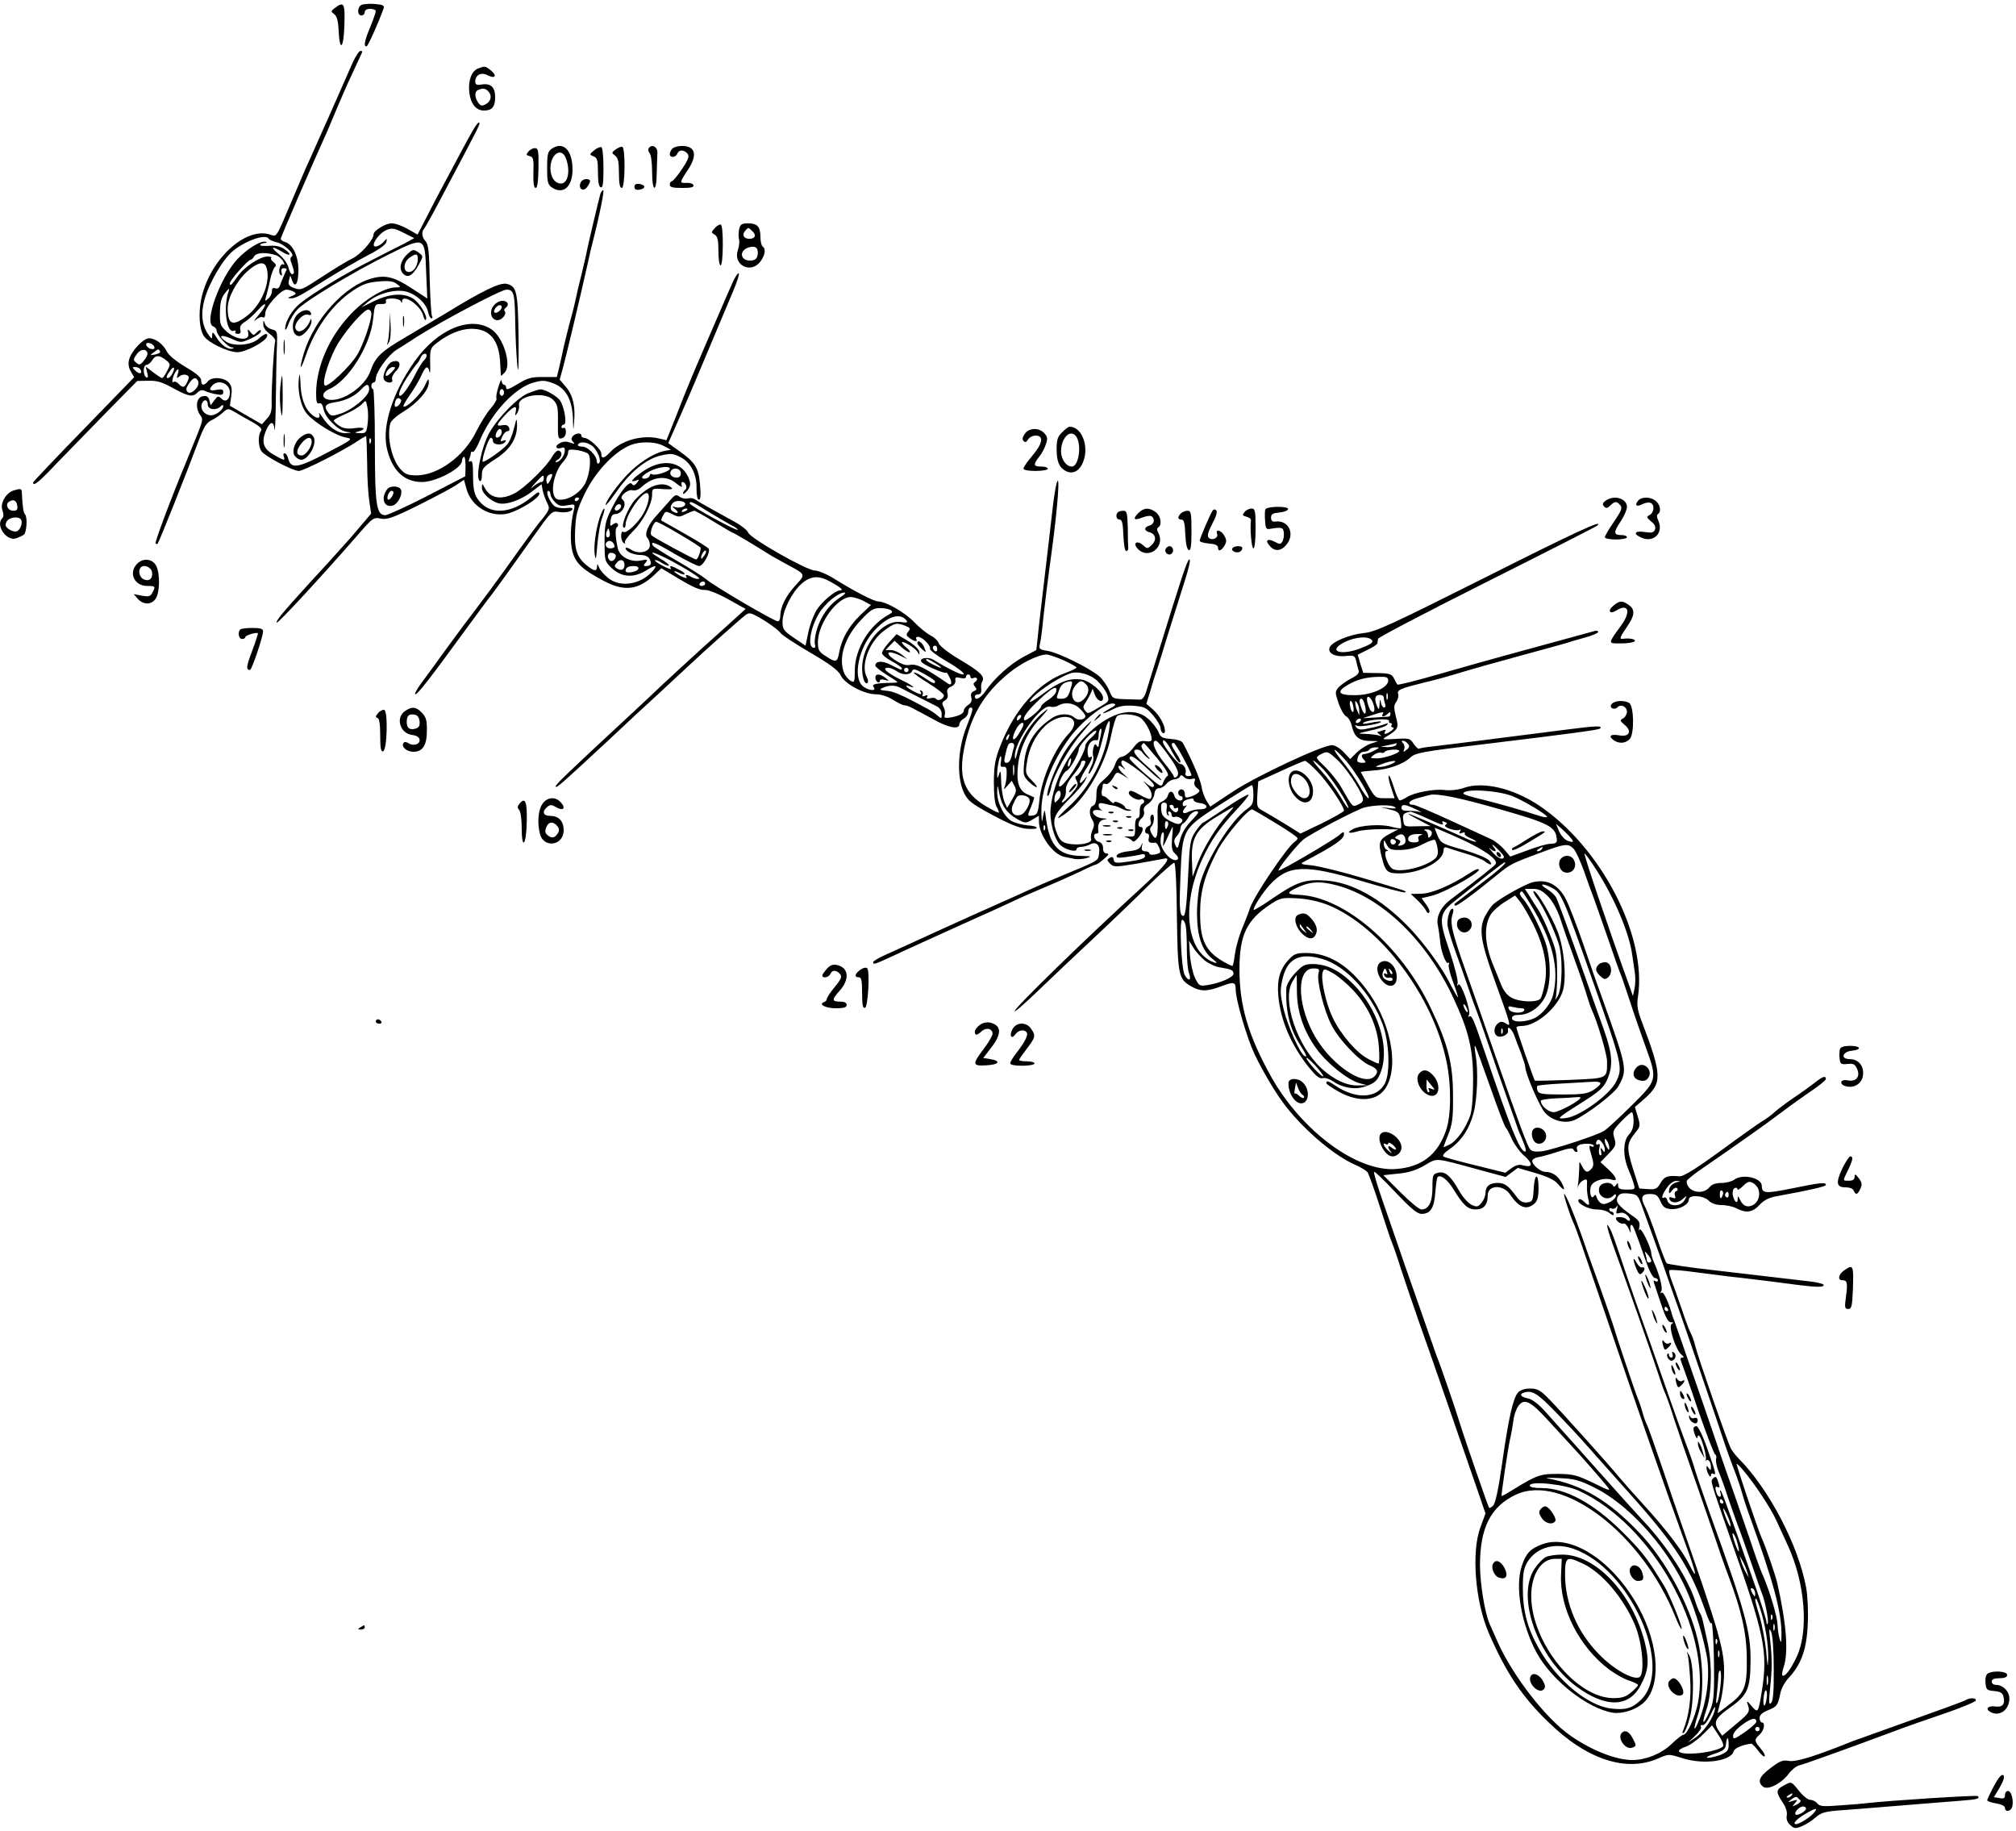 <?xml version="1.0" standalone="no"?>
<!DOCTYPE svg PUBLIC "-//W3C//DTD SVG 20010904//EN"
 "http://www.w3.org/TR/2001/REC-SVG-20010904/DTD/svg10.dtd">
<svg version="1.0" xmlns="http://www.w3.org/2000/svg"
 width="912pt" height="828pt" viewBox="0 0 912 828"
 preserveAspectRatio="xMidYMid meet">
<g transform="translate(0,828) scale(0.1,-0.1)"
fill="#000000" stroke="none">
<path d="M1634 8257 c-19 -11 -18 -47 1 -47 8 0 15 7 15 15 0 9 9 15 25 15 14
0 25 -5 25 -10 0 -6 -11 -38 -25 -72 -26 -63 -31 -88 -17 -88 6 0 53 104 77
171 5 14 -2 18 -40 21 -25 2 -53 0 -61 -5z"/>
<path d="M1515 8244 c-19 -14 -19 -16 -3 -28 12 -9 18 -30 20 -77 5 -97 23
-78 26 29 3 98 -2 107 -43 76z"/>
<path d="M1596 7998 c-13 -29 -60 -136 -105 -238 -45 -102 -89 -198 -96 -215
-8 -16 -37 -84 -65 -150 -87 -204 -75 -185 -111 -175 -114 33 -273 -119 -309
-294 -13 -66 -8 -137 13 -167 21 -30 108 -71 150 -72 38 0 126 46 135 71 6 19
-12 14 -38 -10 -31 -29 -111 -36 -146 -14 -40 27 -27 36 21 15 45 -20 45 -20
90 0 25 11 45 26 45 33 0 8 -5 7 -17 -4 -15 -16 -17 -16 -30 0 -13 16 -14 15
-10 -5 8 -36 -52 -32 -96 6 -31 28 -33 34 -32 89 1 45 6 66 24 88 15 19 20 22
16 9 -26 -71 -11 -193 22 -181 8 3 11 1 8 -4 -3 -6 1 -10 11 -10 11 0 15 6 11
20 -3 13 3 24 22 35 14 9 41 33 58 53 43 48 43 24 1 -25 -18 -21 -23 -30 -11
-20 12 11 27 16 32 12 7 -4 11 3 11 18 0 29 70 107 96 107 10 0 26 -5 34 -10
12 -7 10 -11 -10 -19 -19 -7 -20 -10 -7 -10 23 -1 37 6 167 88 58 36 141 84
185 107 51 26 81 48 83 60 3 17 3 17 -10 3 -7 -9 -21 -19 -30 -22 -41 -15 -2
55 41 73 25 10 35 8 77 -13 l48 -24 -44 -24 c-25 -12 -94 -48 -155 -79 -118
-60 -257 -144 -316 -191 -38 -30 -69 -83 -69 -116 1 -10 7 -1 15 21 7 21 26
51 40 66 39 41 247 166 407 246 173 86 170 87 176 -81 l5 -115 -69 45 c-78 52
-121 63 -181 46 -123 -32 -261 -184 -308 -337 -23 -76 -17 -87 8 -13 43 125
121 233 213 294 45 30 68 38 118 42 45 4 66 1 81 -11 20 -15 19 -15 -6 -16
-51 0 -146 -58 -209 -128 -93 -101 -149 -232 -150 -349 0 -40 3 -51 14 -47 9
3 15 -5 20 -27 7 -39 66 -96 104 -102 26 -4 26 -4 -4 -6 -36 -1 -76 26 -106
73 -11 17 -18 23 -14 14 8 -26 -16 -22 -42 5 -27 29 -42 76 -43 142 -2 33 -3
40 -6 20 -9 -60 7 -135 37 -168 36 -41 132 -99 176 -106 32 -6 30 -8 -87 -69
-130 -69 -163 -74 -175 -27 -3 14 -11 25 -16 25 -6 0 -8 -7 -4 -15 7 -20 2
-19 -45 8 -46 26 -57 54 -38 104 19 48 37 53 41 11 2 -18 5 46 6 142 1 96 3
204 5 239 2 61 1 65 -22 71 -13 3 -28 14 -32 25 -7 19 -8 19 -8 -2 -1 -13 11
-30 29 -43 16 -11 27 -26 25 -33 -6 -19 -18 -227 -16 -278 1 -36 -3 -53 -21
-72 l-23 -26 -73 42 -72 42 6 43 c5 33 2 47 -11 62 -22 24 -77 27 -95 5 -17
-21 -30 -19 -30 5 0 13 -21 31 -70 60 -42 25 -76 52 -85 70 -18 35 -52 60 -81
60 -26 0 -81 -59 -90 -97 -5 -17 -2 -37 8 -53 l15 -26 -228 -235 c-126 -129
-228 -237 -229 -241 -1 -20 24 -1 105 85 49 50 151 155 227 233 l139 141 50 1
c40 1 63 -6 113 -34 70 -38 88 -41 110 -19 11 11 21 13 33 7 10 -5 33 -12 51
-15 25 -5 32 -3 32 10 0 12 -7 14 -30 10 -32 -7 -38 1 -18 21 28 28 78 7 78
-33 0 -32 -20 -47 -38 -28 -14 13 -17 13 -32 -7 l-17 -23 -6 23 c-4 16 -12 21
-29 18 -29 -4 -36 -49 -14 -83 17 -26 21 -11 -54 -195 -76 -183 -151 -383
-146 -388 3 -3 7 -3 9 -1 8 10 132 322 187 469 22 59 34 78 56 89 16 7 39 23
52 35 23 20 24 20 55 2 18 -11 53 -31 79 -45 36 -21 45 -30 38 -41 -14 -21
-12 -72 4 -92 17 -23 141 -88 168 -88 21 0 204 93 267 136 19 13 36 22 37 21
2 -2 4 -57 5 -122 0 -66 5 -144 10 -174 l8 -54 -52 -61 c-28 -34 -70 -81 -93
-106 -22 -25 -83 -92 -135 -148 -122 -134 -153 -172 -147 -178 5 -5 200 206
353 381 85 98 83 96 121 89 25 -5 58 7 165 60 74 37 151 78 171 91 l37 25 11
-40 c22 -83 112 -134 193 -111 55 17 137 69 137 88 0 11 -9 7 -31 -12 -99 -83
-199 -87 -250 -9 -14 22 -19 47 -19 102 0 53 -3 71 -12 66 -8 -5 -9 -2 -5 10
4 10 7 22 7 27 0 6 4 8 8 5 5 -3 19 19 31 48 52 126 159 242 245 266 40 11 52
10 90 -4 57 -22 85 -75 88 -162 1 -54 2 -55 5 -14 7 71 -5 122 -36 159 l-29
34 18 66 c19 73 68 278 111 469 5 26 14 63 19 82 33 129 55 240 49 240 -4 0
-10 -8 -13 -17 -9 -32 -55 -227 -60 -253 -2 -14 -14 -63 -25 -110 -12 -47 -24
-98 -27 -115 -3 -16 -14 -59 -24 -95 -10 -36 -23 -90 -30 -120 -6 -30 -16 -73
-21 -95 l-10 -40 -63 0 c-53 0 -70 -5 -114 -32 -38 -23 -52 -28 -52 -18 0 8
-4 15 -10 15 -5 0 -10 8 -11 18 0 9 -7 -3 -14 -27 -8 -25 -12 -48 -9 -53 3 -5
-9 -25 -26 -45 -18 -20 -47 -68 -67 -107 -53 -109 -172 -196 -269 -196 -38 0
-51 5 -72 28 -40 43 -63 146 -46 208 3 11 30 35 59 52 64 39 115 97 115 132 0
21 -3 19 -19 -16 -17 -37 -85 -103 -96 -92 -2 2 10 25 28 50 18 25 41 64 52
87 20 46 31 51 38 19 3 -13 4 6 3 42 -1 61 1 66 29 88 54 42 108 64 156 65 85
1 128 -51 132 -159 1 -30 3 -54 4 -54 1 0 8 7 16 15 33 33 -5 158 -59 195 -94
64 -245 2 -348 -144 -98 -138 -147 -289 -127 -388 22 -103 77 -158 160 -158
64 0 181 62 181 96 0 7 4 15 8 18 5 3 8 -16 8 -42 l-1 -46 -170 -88 c-93 -48
-180 -87 -191 -88 -41 0 -48 43 -48 317 0 139 -4 253 -8 253 -4 0 -8 7 -8 15
0 8 5 15 10 15 6 0 10 7 10 16 0 31 54 106 94 132 23 14 64 40 91 58 117 74
382 214 406 214 34 0 38 -16 40 -155 1 -60 5 -144 9 -185 5 -52 7 -15 6 120
-3 210 -8 235 -53 246 -30 8 -107 -29 -278 -134 -27 -16 -104 -62 -170 -101
-125 -73 -146 -94 -170 -161 -24 -68 -124 -137 -186 -128 -35 5 -35 33 0 48
85 35 188 198 199 318 7 65 8 67 35 67 18 -1 26 3 23 12 -4 9 5 13 28 13 19 0
37 -6 39 -12 4 -10 6 -10 6 0 2 36 84 -19 95 -64 4 -15 9 -24 12 -21 12 12
-27 78 -58 97 -43 27 -109 22 -180 -14 l-53 -26 30 25 c45 38 124 59 173 46
47 -13 91 -54 99 -93 3 -15 10 -28 15 -28 5 0 6 5 2 11 -3 6 -8 81 -10 166 -2
123 -6 159 -19 172 -17 19 -19 42 -6 57 4 5 32 54 61 109 197 372 194 365 187
371 -2 3 -16 -14 -29 -38 -22 -38 -45 -81 -143 -265 -11 -21 -40 -75 -63 -121
l-43 -83 -44 25 c-24 14 -57 26 -73 26 -28 0 -82 -33 -82 -50 0 -25 -58 -91
-96 -109 -23 -11 -84 -48 -134 -81 -100 -65 -98 -64 -134 -51 -19 8 -23 15
-19 32 l6 23 9 -23 c13 -37 28 -13 28 47 0 63 -25 116 -59 127 -12 3 -21 10
-21 15 0 7 140 331 210 485 5 11 23 54 40 95 17 41 41 95 52 120 31 68 62 134
66 143 2 4 -1 7 -7 7 -6 0 -22 -24 -35 -52z m-381 -797 c3 -5 18 -12 34 -16
35 -7 87 -55 71 -65 -8 -5 -8 -15 0 -34 12 -34 13 -46 1 -46 -5 0 -12 13 -16
30 -4 17 -22 43 -43 60 -42 34 -33 40 16 10 38 -23 44 -10 6 15 -17 11 -41 16
-69 13 -24 -1 -41 0 -38 5 2 4 12 7 21 8 9 0 12 3 5 5 -20 9 -87 -32 -130 -79
-79 -86 -151 -287 -109 -303 9 -3 16 -12 16 -19 0 -20 50 -75 68 -76 10 0 12
-3 5 -5 -19 -8 -52 14 -73 49 -16 26 -20 28 -20 12 -1 -20 -1 -20 -16 0 -30
41 -37 95 -19 160 21 76 84 184 130 221 57 46 146 77 160 55z m33 -75 c12 -4
27 -17 33 -28 7 -13 7 -18 1 -14 -14 9 -26 -34 -14 -46 8 -8 9 -5 6 9 -4 13 0
20 10 20 8 0 14 -3 13 -6 -2 -3 -8 -17 -14 -31 -6 -14 -14 -33 -17 -42 -3 -11
-11 -15 -21 -12 -10 4 -15 0 -15 -14 0 -11 -8 -26 -17 -33 -15 -13 -16 -12 -9
11 4 14 13 48 18 75 6 28 16 53 22 58 7 5 5 12 -6 21 -10 7 -15 16 -11 19 3 4
-4 7 -16 7 -35 0 -106 -47 -136 -90 -29 -41 -35 -47 -35 -30 0 12 82 105 93
105 5 0 12 7 17 16 10 17 54 19 98 5z m-44 -52 c24 -62 -18 -170 -86 -222 -65
-50 -88 -41 -88 34 0 48 40 123 89 167 44 39 75 47 85 21z m476 -213 c0 -33
-36 -138 -63 -184 -31 -53 -136 -152 -148 -140 -15 15 25 135 64 196 45 70
115 147 133 147 8 0 14 -9 14 -19z m-982 -149 c3 -9 -2 -13 -14 -10 -9 1 -19
9 -22 16 -3 9 2 13 14 10 9 -1 19 -9 22 -16z m-31 -28 c2 -6 -5 -22 -16 -35
-16 -20 -21 -21 -34 -10 -15 12 -15 15 0 37 16 25 43 29 50 8z m57 7 c3 -5 -6
-11 -21 -14 -26 -5 -26 -4 -8 9 22 17 22 17 29 5z m1206 -20 c0 -5 -6 -16 -14
-23 -7 -8 -24 -34 -36 -59 -29 -57 -59 -99 -70 -99 -14 0 5 45 42 98 17 26 35
49 38 52 4 3 9 13 13 23 7 18 27 24 27 8z m-1180 -19 c22 -18 22 -19 6 -50 -9
-18 -19 -32 -23 -32 -3 0 -21 12 -40 26 l-34 26 7 -28 c5 -19 4 -25 -5 -20
-15 10 -14 56 2 56 7 0 18 9 25 20 15 25 33 25 62 2z m-115 -43 c12 -19 -5
-23 -22 -6 -16 16 -16 17 -1 17 9 0 20 -5 23 -11z m145 -18 c-6 -12 -15 -21
-21 -21 -10 0 -5 13 14 38 15 19 20 7 7 -17z m24 -3 c-6 -20 -5 -21 8 -10 9 7
23 10 31 6 13 -5 14 -10 5 -30 -13 -28 -21 -30 -41 -9 -8 8 -17 11 -21 8 -10
-10 -7 17 4 38 14 26 23 24 14 -3z m93 -34 c8 -22 -33 -62 -48 -47 -9 9 -8 18
5 37 19 30 34 33 43 10z m773 -36 c0 -29 -78 -94 -133 -110 -35 -11 -41 -10
-53 7 -21 28 -12 39 32 46 46 6 92 29 118 58 25 27 36 27 36 -1z m610 -13 c0
-8 -4 -15 -10 -15 -5 0 -10 7 -10 15 0 8 5 15 10 15 6 0 10 -7 10 -15z m-467
-32 c8 -7 -11 -33 -23 -33 -5 0 -6 9 -3 20 5 20 15 25 26 13z m-873 -23 c0
-23 38 -28 58 -8 7 7 12 8 12 2 0 -19 -38 -46 -61 -42 -27 4 -44 29 -36 52 9
23 27 20 27 -4z m723 -87 c-5 -41 -8 -43 -37 -42 -21 1 -24 3 -11 6 43 11 38
23 -8 17 -35 -5 -53 -2 -72 10 -14 9 -25 20 -25 24 0 4 25 18 54 30 30 13 63
33 73 44 18 20 18 20 25 -14 4 -18 4 -52 1 -75z m14 -85 c-3 -8 -6 -5 -6 6 -1
11 2 17 5 13 3 -3 4 -12 1 -19z"/>
<path d="M2162 7970 c-29 -12 -45 -55 -39 -108 6 -51 30 -82 67 -82 36 0 50
17 50 61 0 44 -19 63 -60 57 -23 -4 -30 -1 -30 13 0 30 27 44 55 29 34 -18 46
-3 16 21 -26 21 -27 21 -59 9z m46 -102 c19 -19 14 -46 -10 -59 -18 -10 -24
-8 -35 7 -16 23 -17 51 0 57 21 9 32 8 45 -5z"/>
<path d="M2494 7606 c-16 -12 -19 -27 -19 -86 0 -59 3 -74 19 -86 52 -37 96
-1 96 79 0 89 -43 131 -96 93z m66 -42 c21 -55 10 -114 -22 -114 -28 0 -47 28
-48 68 0 65 50 99 70 46z"/>
<path d="M2689 7601 c-23 -19 -24 -20 -4 -28 17 -7 20 -17 20 -72 0 -43 4 -66
13 -68 9 -4 12 18 12 86 0 49 -4 92 -9 95 -5 3 -20 -3 -32 -13z"/>
<path d="M2785 7604 c-19 -14 -19 -16 -2 -28 13 -10 17 -28 17 -80 0 -46 4
-66 13 -66 15 0 17 182 2 186 -5 2 -19 -4 -30 -12z"/>
<path d="M2935 7610 c-4 -7 -2 -17 4 -23 6 -6 11 -44 11 -84 0 -93 20 -98 21
-5 1 37 2 78 3 92 1 26 -26 40 -39 20z"/>
<path d="M3042 7608 c-7 -7 -12 -18 -12 -25 0 -18 27 -16 34 2 7 19 30 19 46
0 9 -11 5 -25 -25 -70 -20 -30 -41 -55 -46 -55 -5 0 -9 -7 -9 -15 0 -12 13
-15 56 -15 40 0 54 3 51 13 -2 6 -16 11 -31 10 -33 -2 -32 2 4 56 47 69 37
111 -25 111 -17 0 -36 -5 -43 -12z"/>
<path d="M2390 7594 c-11 -13 -10 -16 6 -20 17 -4 19 -14 17 -75 -1 -47 2 -69
10 -69 8 0 12 29 13 90 1 79 -1 90 -16 90 -10 0 -23 -7 -30 -16z"/>
<path d="M2626 7453 c-11 -27 13 -42 30 -19 19 27 18 36 -5 36 -10 0 -22 -8
-25 -17z"/>
<path d="M2870 7435 c0 -11 7 -15 23 -13 12 2 22 8 22 13 0 6 -10 11 -22 13
-16 2 -23 -2 -23 -13z"/>
<path d="M3234 7249 c-17 -19 -18 -21 -1 -30 13 -8 17 -24 17 -74 0 -37 4 -65
10 -65 12 0 14 177 1 184 -4 3 -17 -4 -27 -15z"/>
<path d="M3344 7245 c-3 -14 -4 -35 -1 -46 3 -11 1 -34 -5 -50 -23 -67 57
-109 101 -53 22 29 27 59 11 69 -5 3 -10 23 -10 44 0 46 -14 61 -57 61 -27 0
-34 -5 -39 -25z m60 -11 c19 -18 12 -34 -14 -34 -25 0 -35 17 -20 35 15 18 15
18 34 -1z m24 -103 c-2 -18 -10 -27 -26 -29 -49 -7 -64 41 -18 58 31 11 47 1
44 -29z"/>
<path d="M1842 7130 c-31 -29 -39 -68 -18 -88 21 -22 44 -8 71 42 20 37 20 37
1 52 -25 18 -28 18 -54 -6z m48 -21 c0 -32 -19 -59 -40 -59 -28 0 -26 44 2 64
30 21 38 20 38 -5z"/>
<path d="M3318 7011 c-14 -31 -36 -81 -133 -306 -52 -120 -79 -185 -121 -293
l-49 -123 -30 7 c-78 20 -175 -7 -227 -63 -26 -28 -38 -29 -38 -4 0 20 -57 71
-78 71 -7 0 -12 5 -12 10 0 14 -26 12 -39 -3 -8 -10 -7 -17 2 -26 9 -10 7 -10
-13 -3 -18 7 -33 6 -49 -3 -24 -13 -15 -30 11 -20 10 4 14 -1 13 -14 -1 -23
-23 -51 -39 -51 -6 0 -3 5 7 11 20 12 23 35 5 41 -7 3 -20 -10 -30 -27 -23
-43 -124 -142 -170 -166 -62 -32 -110 -23 -136 26 -11 20 -11 20 -12 -2 0 -23
40 -60 75 -69 35 -9 100 14 149 51 l46 35 5 -28 c3 -15 12 -39 19 -54 12 -23
12 -29 -2 -50 -9 -12 -18 -25 -21 -28 -9 -8 -79 -103 -162 -220 -41 -57 -101
-139 -134 -182 -33 -43 -96 -127 -140 -188 -44 -61 -95 -131 -113 -155 -18
-25 -28 -45 -23 -45 11 0 68 74 225 289 54 73 102 139 107 145 15 17 105 142
199 275 82 116 86 121 116 116 32 -6 64 2 64 14 0 4 -13 6 -29 3 -16 -2 -38 1
-49 7 -21 11 -48 71 -31 71 5 0 9 -7 9 -15 0 -8 9 -24 21 -36 17 -17 28 -20
56 -14 35 6 35 6 29 -22 -16 -63 -18 -145 -6 -189 15 -52 45 -80 141 -131 92
-49 156 -42 228 26 l33 31 83 -50 c55 -33 93 -50 112 -48 17 1 58 -15 107 -42
l79 -44 -44 -40 c-25 -23 -92 -83 -150 -135 -57 -52 -140 -128 -184 -169 -44
-42 -109 -103 -145 -136 -303 -281 -341 -318 -336 -324 6 -5 23 10 246 217 74
70 168 157 210 195 41 38 104 97 140 130 73 69 236 214 262 234 14 11 22 11
47 -2 46 -24 105 -66 113 -80 4 -7 63 -46 131 -86 94 -55 128 -81 140 -104 18
-39 106 -86 160 -86 23 0 53 -10 77 -25 22 -14 45 -25 52 -25 14 0 25 -6 130
-63 69 -39 118 -48 118 -22 0 8 9 19 20 25 11 6 20 20 20 30 0 11 5 20 10 20
15 0 13 -8 -20 -93 -38 -100 -42 -221 -10 -291 19 -38 32 -49 128 -101 74 -40
122 -60 155 -63 26 -2 47 -1 47 4 0 5 -18 10 -40 11 -22 2 -54 10 -71 18 -36
19 -69 84 -68 135 1 33 2 33 10 -10 11 -56 35 -89 82 -115 35 -19 37 -19 67
-2 l30 18 0 -26 c0 -61 63 -149 114 -160 14 -3 36 -7 49 -10 13 -2 36 0 52 4
26 8 23 9 -25 10 -99 2 -140 44 -157 162 -7 53 -7 53 -14 19 -6 -34 -6 -33 -8
12 -3 103 45 229 128 342 57 77 165 161 199 154 13 -3 9 -9 -15 -21 -18 -10
-33 -20 -33 -22 0 -3 19 4 42 16 32 16 54 20 97 17 49 -4 58 -9 88 -44 18 -21
33 -47 33 -56 0 -9 5 -20 10 -23 6 -3 10 1 10 9 0 27 -24 70 -54 97 l-30 26
18 59 c9 32 23 77 31 99 7 22 28 87 45 145 18 58 43 137 55 175 42 130 54 175
45 175 -8 0 -33 -74 -135 -405 -26 -82 -52 -168 -59 -190 -8 -26 -18 -40 -29
-39 -9 0 -41 1 -71 2 -53 2 -54 3 -69 41 -9 21 -29 49 -45 63 -45 38 -184 106
-231 114 -38 6 -42 9 -37 30 4 13 11 68 16 122 6 55 22 187 37 293 28 206 40
368 23 314 -5 -16 -14 -75 -20 -130 -6 -55 -22 -190 -35 -300 -13 -110 -27
-228 -30 -262 l-7 -63 -57 -30 c-61 -33 -134 -98 -173 -156 -22 -32 -48 -45
-48 -24 0 6 7 10 16 10 10 0 14 7 13 23 -2 12 0 27 4 34 14 23 -7 44 -98 98
-54 32 -95 64 -98 75 -3 11 -20 28 -39 37 -18 10 -51 37 -73 60 -41 43 -128
93 -162 93 -19 0 -105 44 -203 105 -30 19 -68 34 -84 35 -37 0 -294 147 -301
171 -4 10 -29 31 -58 47 -29 16 -79 44 -112 62 -33 18 -65 37 -72 42 -7 5 -20
7 -31 4 -10 -3 -26 0 -37 7 -16 12 -21 11 -44 -16 -14 -16 -40 -45 -57 -64
-42 -44 -61 -90 -45 -106 6 -6 11 -21 11 -33 0 -31 -51 -42 -85 -20 -14 9 -25
12 -25 7 0 -15 35 -31 69 -31 19 0 34 -7 40 -19 11 -20 5 -31 -17 -31 -12 0
-12 3 -1 16 11 14 9 15 -23 9 -46 -9 -95 18 -103 54 -12 54 -13 91 -4 97 5 3
7 10 3 15 -3 6 -11 5 -21 -2 -13 -11 -14 -9 -11 17 2 19 9 29 20 29 34 0 58
49 33 67 -16 11 24 46 46 41 12 -4 29 3 42 15 50 47 112 54 156 16 20 -16 29
-20 25 -10 -3 9 -2 16 4 16 14 0 23 -28 12 -35 -6 -4 -10 -11 -10 -17 0 -5 8
0 19 13 14 18 16 29 9 50 -28 82 -118 99 -207 39 -51 -35 -67 -55 -33 -43 15
6 15 5 3 -11 -11 -12 -16 -14 -22 -5 -11 18 -53 -33 -92 -111 -29 -58 -32 -74
-32 -152 0 -84 1 -87 32 -117 44 -42 99 -46 156 -11 44 28 55 25 26 -6 -54
-59 -146 -72 -199 -27 -18 14 -36 36 -40 47 -7 17 -9 18 -9 4 -1 -24 -14 -22
-49 7 -43 36 -55 73 -50 162 3 67 9 90 45 164 45 92 125 179 196 212 45 22
119 22 160 0 l32 -17 -32 -6 c-47 -10 -113 -53 -163 -104 -46 -48 -100 -122
-100 -139 0 -6 21 20 48 58 61 89 134 149 201 165 45 10 55 10 88 -7 48 -23
76 -78 74 -144 0 -30 4 -49 11 -49 7 0 9 21 5 66 -6 78 -22 103 -94 154 l-50
36 57 129 c32 72 90 209 130 305 40 96 88 210 106 252 18 43 30 79 26 82 -4 2
-14 -13 -24 -33z m-641 -746 c24 -17 47 -72 32 -80 -5 -4 -9 0 -9 8 0 26 -40
67 -66 67 -14 0 -22 4 -19 10 9 14 37 12 62 -5z m-15 -39 c14 -20 6 -90 -14
-131 -22 -42 -71 -75 -113 -75 -18 0 -26 7 -31 27 -10 37 11 109 41 141 14 15
25 35 25 45 0 15 6 16 43 11 23 -4 45 -12 49 -18z m368 -66 c0 -12 -67 -33
-80 -25 -5 3 -10 2 -10 -3 0 -13 -28 -23 -35 -13 -3 5 12 18 33 29 38 20 92
27 92 12z m50 -20 c0 -13 -7 -20 -19 -20 -22 0 -35 15 -26 30 12 19 45 11 45
-10z m-591 -32 c-12 -21 -13 -21 -17 -4 -2 10 2 22 9 27 20 12 22 4 8 -23z
m-29 7 c0 -8 -5 -15 -12 -15 -6 0 -23 -10 -37 -22 -14 -13 -10 -6 8 15 39 42
41 43 41 22z m160 -89 c0 -3 -4 -8 -10 -11 -5 -3 -10 -1 -10 4 0 6 5 11 10 11
6 0 10 -2 10 -4z m480 -26 c0 -12 -28 -20 -47 -13 -15 5 -14 3 2 -10 20 -17
10 -23 -13 -9 -16 11 -6 40 16 45 21 4 42 -2 42 -13z m104 -34 c39 -24 86 -51
104 -61 19 -9 32 -19 29 -21 -6 -6 -216 109 -217 119 0 13 12 8 84 -37z m-394
25 c0 -12 -20 -25 -27 -18 -7 7 6 27 18 27 5 0 9 -4 9 -9z m300 -15 c0 -2 -7
-7 -16 -10 -8 -3 -12 -2 -9 4 6 10 25 14 25 6z m-8 -21 c17 8 35 15 39 15 4 0
44 -22 89 -50 45 -27 83 -50 86 -50 4 0 90 -51 144 -85 19 -13 62 -37 95 -55
92 -49 91 -46 44 -97 -44 -48 -69 -98 -69 -138 0 -14 -5 -25 -11 -25 -17 0
-288 159 -324 190 -17 14 -76 51 -133 84 -56 32 -105 63 -108 68 -15 24 11 15
98 -37 52 -30 102 -55 111 -55 18 0 52 63 43 78 -3 6 -52 36 -108 68 -57 32
-104 59 -106 60 -2 1 1 12 8 23 10 20 12 20 41 6 27 -14 33 -15 61 0z m-28
-91 c53 -31 96 -59 96 -62 -1 -20 -14 -52 -21 -52 -10 0 -189 97 -202 109 -10
10 9 61 22 61 6 0 53 -25 105 -56z m-318 -11 c-11 -11 -19 6 -11 24 8 17 8 17
12 0 3 -10 2 -21 -1 -24z m24 -45 c0 -5 -9 -8 -20 -8 -22 0 -28 26 -7 33 12 4
27 -10 27 -25z m408 -38 c-7 -10 -14 -18 -15 -16 -6 6 9 36 18 36 5 0 4 -9 -3
-20z m-404 2 c8 -13 -11 -35 -23 -28 -16 10 -14 36 3 36 8 0 17 -4 20 -8z
m290 -49 c55 -31 95 -58 89 -60 -7 -3 -21 0 -32 6 -25 14 -34 14 -25 0 3 -6
-8 -3 -25 5 -17 9 -31 19 -31 22 0 2 9 0 21 -6 11 -7 23 -9 26 -7 3 3 -9 13
-26 21 -35 19 -45 20 -36 5 4 -6 -12 -1 -35 11 -23 12 -40 24 -37 26 3 3 17
-2 31 -12 15 -9 29 -14 32 -12 3 3 -14 17 -38 31 -84 51 -12 26 86 -30z m-249
2 c0 -22 -14 -28 -34 -16 -12 8 -13 12 -1 26 16 20 35 14 35 -10z m63 -17 c-5
-15 -58 -24 -58 -10 0 15 12 22 38 22 14 0 22 -5 20 -12z m869 -59 c47 -26 62
-39 43 -39 -21 0 -79 -48 -106 -89 -13 -21 -30 -66 -37 -99 l-13 -62 -52 35
c-47 32 -52 39 -52 73 0 49 42 133 86 172 41 36 78 39 131 9z m-567 -9 c0 -5
-7 -10 -16 -10 -8 0 -12 5 -9 10 3 6 10 10 16 10 5 0 9 -4 9 -10z m615 -59
c-55 -34 -96 -92 -114 -164 -5 -21 -7 -45 -4 -53 3 -8 1 -14 -5 -14 -30 0 -18
87 22 154 27 46 87 96 116 96 8 0 2 -8 -15 -19z m102 -19 l33 -18 -49 -47
c-52 -50 -84 -107 -95 -169 -8 -44 -14 -46 -61 -15 -30 19 -35 27 -35 62 0 85
88 206 150 205 14 -1 40 -9 57 -18z m122 -41 c11 -7 9 -11 -9 -21 -87 -47
-153 -155 -153 -252 0 -53 -2 -56 -19 -47 -10 6 -24 22 -30 37 -26 68 3 160
76 237 43 46 57 55 86 55 19 0 41 -4 49 -9z m71 -46 c9 -11 3 -12 -27 -8 -80
10 -173 -103 -173 -209 0 -43 13 -78 25 -66 4 3 2 15 -4 26 -29 54 12 162 80
211 46 34 55 36 94 21 23 -9 25 -13 14 -26 -11 -14 -10 -18 6 -30 22 -16 39
-18 30 -4 -3 6 0 10 8 10 19 0 59 -40 54 -54 -2 -6 31 -31 74 -56 44 -25 79
-51 79 -58 0 -11 -59 17 -137 64 -28 17 -73 5 -51 -13 20 -17 108 -53 108 -45
1 4 7 -4 14 -18 17 -30 10 -46 -12 -27 -10 7 -44 30 -77 50 -44 26 -67 34 -88
30 -20 -4 -39 3 -70 23 -48 33 -31 46 25 19 l33 -16 -25 20 c-14 11 -36 21
-50 21 l-24 0 20 21 21 21 28 -26 c15 -14 33 -26 39 -26 6 1 1 9 -11 19 -13
11 -23 22 -23 25 0 12 59 -24 70 -41 10 -17 11 -17 8 1 -2 11 -25 32 -53 49
l-49 29 -33 -36 c-18 -20 -33 -42 -33 -49 0 -8 20 -25 45 -38 25 -13 45 -28
45 -32 0 -5 -3 -7 -7 -5 -5 2 -24 12 -45 22 -36 19 -68 17 -68 -4 0 -6 23 -24
50 -41 28 -17 50 -32 50 -34 0 -1 -10 -3 -22 -3 -74 -1 -97 -6 -86 -19 18 -22
-29 -16 -52 7 -41 41 -15 168 50 242 61 69 119 90 150 53z m140 -131 c0 -8 -4
-12 -10 -9 -5 3 -10 10 -10 16 0 5 5 9 10 9 6 0 10 -7 10 -16z m571 -50 c33
-15 59 -30 59 -33 0 -3 -22 -14 -49 -24 -122 -43 -230 -164 -294 -326 -25 -63
-30 -91 -31 -166 0 -57 4 -98 12 -113 8 -13 12 -25 10 -27 -2 -2 -28 11 -58
29 -99 58 -126 131 -97 268 30 144 89 242 200 333 54 45 132 84 171 85 10 0
45 -12 77 -26z m-579 -14 c18 -11 29 -20 25 -20 -11 0 -67 29 -67 35 0 9 9 5
42 -15z m-176 -35 c25 -19 63 -19 70 0 5 12 14 10 55 -13 27 -15 49 -30 49
-34 0 -13 -8 -10 -50 18 -22 15 -43 25 -46 22 -2 -3 27 -24 66 -48 38 -23 70
-48 70 -55 0 -16 -27 -28 -35 -16 -3 5 -15 7 -27 3 -14 -3 -19 -1 -14 6 5 8 1
10 -10 5 -11 -4 -15 -3 -10 5 3 6 1 14 -5 18 -8 4 -9 3 -5 -4 10 -16 1 -15
-34 3 -31 16 -42 32 -15 21 36 -13 10 6 -40 30 -64 32 -88 54 -58 54 10 0 28
-7 39 -15z m54 5 c0 -5 -4 -10 -10 -10 -5 0 -10 5 -10 10 0 6 5 10 10 10 6 0
10 -4 10 -10z m856 -51 c18 -18 38 -45 43 -61 9 -25 7 -30 -14 -43 -78 -47
-72 -45 -86 -29 -10 12 -10 19 -1 32 7 10 17 28 24 42 l11 25 10 -27 c11 -29
37 -39 37 -14 0 26 -56 74 -94 82 -54 10 -106 -9 -181 -66 -36 -27 -61 -41
-56 -31 17 32 120 103 181 125 36 13 93 -3 126 -35z m-576 20 c0 -6 7 -9 15
-5 17 6 21 -9 5 -19 -8 -5 -7 -11 1 -21 9 -11 8 -15 -6 -20 -11 -5 -15 -14
-11 -28 4 -15 -1 -26 -14 -34 -11 -7 -20 -18 -20 -26 0 -14 -26 -26 -68 -32
-18 -2 -22 1 -18 12 3 9 1 25 -5 36 -9 17 -8 23 6 30 11 7 15 17 11 32 -4 16
1 24 17 31 13 6 21 17 19 28 -2 14 2 16 22 11 16 -4 26 -2 26 5 0 6 5 11 10
11 6 0 10 -5 10 -11z m460 -28 c0 -4 -5 -22 -11 -40 -8 -23 -17 -31 -35 -31
-28 0 -27 -2 -13 38 9 27 21 36 52 41 4 0 7 -3 7 -8z m63 -6 c18 -17 12 -47
-13 -70 -39 -36 -71 26 -33 67 20 22 27 22 46 3z m-845 -13 c9 -5 46 -23 82
-42 36 -18 75 -38 87 -44 14 -7 23 -20 23 -35 0 -23 -1 -23 -19 -7 -10 9 -34
25 -52 34 -19 10 -43 23 -54 29 -57 30 -96 46 -117 48 -40 4 -43 6 -23 15 26
11 51 12 73 2z m710 -19 c-2 -10 -18 -27 -35 -38 -18 -11 -33 -24 -33 -30 -2
-14 -69 -69 -76 -62 -10 10 15 44 71 96 59 54 79 63 73 34z m107 -78 c14 -13
25 -28 25 -33 0 -18 -33 -23 -50 -7 -22 20 -69 19 -100 -2 -79 -52 -120 -118
-127 -205 -5 -51 -3 -59 20 -82 14 -14 30 -26 36 -26 5 0 -4 14 -21 30 -28 28
-30 34 -23 78 9 66 37 123 79 165 77 77 184 47 111 -31 -63 -66 -124 -204
-133 -302 -6 -57 -10 -65 -29 -68 -27 -4 -27 -4 -7 43 8 20 14 38 12 39 -2 1
-15 7 -31 14 -37 16 -50 54 -42 128 8 80 45 157 103 218 26 28 38 44 27 36
-62 -44 -117 -126 -134 -197 -7 -29 -9 -32 -10 -13 -2 67 120 238 161 224 10
-3 26 -1 35 5 31 18 73 12 98 -14z m-273 -47 c-7 -7 -12 -8 -12 -2 0 6 3 14 7
17 3 4 9 5 12 2 2 -3 -1 -11 -7 -17z m18 -25 c0 -5 -10 -24 -22 -43 -25 -41
-36 -25 -13 19 14 28 35 42 35 24z m-67 -58 c-3 -9 -8 -14 -10 -11 -3 3 -2 9
2 15 9 16 15 13 8 -4z m24 -42 c-3 -10 -8 -30 -11 -45 -4 -16 -13 -28 -21 -28
-12 0 -14 7 -9 28 12 55 16 62 30 62 10 0 14 -7 11 -17z m-59 -68 c-4 -19 -1
-25 11 -23 12 2 16 -5 15 -32 0 -19 -4 -44 -8 -55 -7 -18 -6 -18 12 2 l19 22
12 -23 c11 -19 9 -28 -10 -61 l-23 -39 -13 30 c-6 16 -13 56 -14 89 -1 46 -3
54 -9 35 -7 -22 -8 -23 -9 -4 -1 27 10 84 16 84 3 0 3 -11 1 -25z m59 -57 c-2
-13 -4 -5 -4 17 -1 22 1 32 4 23 2 -10 2 -28 0 -40z m69 -110 c10 -15 -17 -67
-38 -73 -30 -10 -49 11 -37 43 6 14 15 32 20 38 10 13 46 8 55 -8z m71 -140
c-3 -8 -6 -5 -6 6 -1 11 2 17 5 13 3 -3 4 -12 1 -19z"/>
<path d="M4150 5372 c0 -5 9 -17 20 -27 20 -18 21 -18 12 5 -9 24 -32 40 -32
22z"/>
<path d="M3960 5216 c0 -8 5 -18 10 -21 6 -3 10 -1 10 5 0 7 9 9 23 5 21 -6
21 -6 3 9 -25 20 -46 20 -46 2z"/>
<path d="M2236 6901 c-24 -26 -17 -65 11 -69 22 -3 49 29 35 42 -3 4 0 11 7
15 7 5 10 14 7 20 -11 17 -41 13 -60 -8z m34 -10 c0 -13 -26 -32 -33 -24 -8 7
11 33 24 33 5 0 9 -4 9 -9z"/>
<path d="M1354 6865 c-39 -26 -39 -105 0 -105 19 0 56 44 55 66 0 14 -2 15 -6
4 -16 -42 -56 -64 -66 -36 -9 22 32 69 55 63 12 -4 18 -1 15 6 -6 18 -30 19
-53 2z"/>
<path d="M1762 6808 c-1 -31 -5 -65 -8 -75 -5 -17 -5 -17 6 0 6 9 9 42 7 75
l-3 57 -2 -57z"/>
<path d="M1823 6825 c0 -22 2 -30 4 -17 2 12 2 30 0 40 -3 9 -5 -1 -4 -23z"/>
<path d="M1283 6710 c0 -30 2 -43 4 -27 2 15 2 39 0 55 -2 15 -4 2 -4 -28z"/>
<path d="M1772 6643 c-19 -7 -43 -59 -36 -77 3 -9 15 -16 25 -16 12 0 16 5 13
14 -3 8 4 24 16 36 30 30 19 58 -18 43z m3 -43 c-10 -11 -22 -20 -27 -20 -5 0
-4 9 2 20 6 11 18 20 27 20 14 0 14 -2 -2 -20z"/>
<path d="M1268 6528 c-3 -29 -2 -75 2 -103 6 -42 8 -33 9 53 0 56 -1 102 -3
102 -2 0 -5 -24 -8 -52z"/>
<path d="M2393 6503 c-46 -16 -136 -106 -178 -178 -36 -61 -66 -207 -45 -220
6 -4 10 7 10 27 0 29 7 37 61 72 68 43 99 94 98 156 -1 32 -2 30 -14 -18 -7
-29 -21 -63 -32 -74 -23 -26 -103 -81 -109 -76 -7 8 26 108 36 108 6 0 10 -7
10 -15 0 -18 45 -21 56 -3 5 8 2 9 -9 5 -14 -5 -15 -3 -5 18 6 14 17 25 24 25
8 0 11 6 7 16 -4 10 -14 14 -29 11 -32 -6 -30 1 11 46 40 42 55 47 48 15 -4
-20 -3 -21 7 -6 6 10 10 26 8 35 -8 44 116 64 154 25 20 -20 23 -32 22 -101
-1 -71 1 -78 18 -73 11 3 18 13 18 29 0 13 -4 21 -10 18 -5 -3 -10 -1 -10 4 0
6 5 11 11 11 15 0 3 77 -17 108 -14 21 -71 53 -91 51 -4 0 -27 -7 -50 -16z
m-123 -177 c0 -15 -18 -31 -26 -23 -7 7 7 37 17 37 5 0 9 -6 9 -14z"/>
<path d="M4805 6325 c-20 -19 -25 -34 -25 -75 0 -57 11 -84 41 -100 28 -15 57
-4 74 30 36 70 3 170 -56 170 -6 0 -21 -11 -34 -25z m62 -17 c28 -35 14 -138
-18 -138 -26 0 -49 33 -49 69 0 60 41 101 67 69z"/>
<path d="M4636 6318 c-11 -16 -13 -25 -5 -33 7 -7 13 -5 20 8 6 9 21 17 34 17
38 0 32 -36 -15 -91 -22 -26 -40 -52 -40 -58 0 -7 23 -11 55 -11 30 0 55 5 55
10 0 6 -13 10 -30 10 -35 0 -37 8 -10 43 12 14 26 40 31 57 9 26 8 34 -6 50
-24 27 -70 26 -89 -2z"/>
<path d="M1283 6285 c0 -27 2 -38 4 -22 2 15 2 37 0 50 -2 12 -4 0 -4 -28z"/>
<path d="M1363 6305 c-31 -22 -46 -71 -27 -90 20 -20 37 -19 57 3 25 27 36 66
26 85 -12 21 -28 22 -56 2z m47 -23 c0 -24 -28 -62 -45 -62 -25 0 -27 20 -5
50 24 33 50 40 50 12z"/>
<path d="M2931 6069 c-18 -11 -45 -34 -60 -51 -31 -37 -63 -116 -50 -124 5 -3
9 3 9 13 0 40 69 143 96 143 18 0 8 -54 -17 -95 -25 -43 -75 -88 -88 -81 -7 5
-11 -2 -11 -18 0 -14 5 -28 12 -32 6 -4 8 -3 5 3 -3 5 13 27 35 49 46 44 88
124 88 167 0 28 1 29 50 25 42 -2 48 -1 33 10 -25 18 -63 15 -102 -9z"/>
<path d="M1752 6068 c-31 -40 -15 -87 26 -74 23 8 44 50 36 71 -7 18 -48 20
-62 3z m28 -15 c0 -14 -19 -38 -25 -32 -8 8 5 39 16 39 5 0 9 -3 9 -7z"/>
<path d="M62 6062 c-35 -11 -63 -59 -51 -90 6 -17 6 -29 -1 -36 -31 -31 18
-104 62 -91 12 4 29 12 36 17 13 11 17 80 5 92 -7 7 -11 33 -14 94 -1 23 -2
24 -37 14z m16 -70 c3 -17 -2 -22 -18 -22 -25 0 -38 29 -19 41 20 13 34 6 37
-19z m17 -62 c9 -14 -3 -47 -19 -53 -8 -3 -23 1 -35 9 -17 12 -19 19 -11 35
11 20 54 26 65 9z"/>
<path d="M7264 6016 c-15 -11 -16 -17 -7 -27 9 -9 15 -8 28 5 20 20 29 20 45
1 10 -12 5 -25 -29 -75 -23 -33 -41 -64 -41 -70 0 -5 23 -10 50 -10 28 0 50 5
50 10 0 6 -11 10 -24 10 -37 0 -38 12 -5 61 16 24 29 54 29 66 0 39 -58 56
-96 29z"/>
<path d="M7410 6015 c-17 -21 -6 -29 20 -15 12 6 28 9 36 6 20 -7 18 -43 -3
-55 -16 -8 -15 -11 6 -29 17 -13 22 -24 18 -37 -6 -14 -15 -16 -47 -11 -45 7
-54 -8 -16 -25 56 -26 103 20 78 76 -7 15 -8 26 -2 30 16 10 11 41 -8 58 -23
21 -66 22 -82 2z"/>
<path d="M5724 5976 c-2 -6 -3 -29 -1 -51 2 -34 5 -40 22 -37 55 9 60 7 63
-18 1 -14 -2 -32 -7 -40 -8 -12 -13 -12 -35 0 -33 17 -45 6 -21 -20 24 -27 53
-22 78 11 36 49 3 109 -55 100 -12 -1 -18 4 -18 18 0 16 8 20 37 23 20 2 38 8
40 15 5 15 -97 14 -103 -1z"/>
<path d="M2718 5953 c-20 -51 -33 -137 -28 -178 5 -33 7 -27 12 40 4 44 13 99
22 123 17 46 12 59 -6 15z"/>
<path d="M5149 5959 c-27 -27 -18 -35 20 -19 16 6 35 9 40 5 18 -11 12 -37 -9
-42 -25 -7 -26 -23 -1 -30 29 -7 35 -34 12 -57 -20 -19 -21 -19 -40 -2 -27 24
-48 11 -25 -15 48 -53 128 7 94 71 -7 13 -7 21 0 25 18 11 11 53 -12 69 -30
22 -54 20 -79 -5z"/>
<path d="M5484 5968 c-10 -15 -54 -118 -57 -133 -1 -5 17 -11 41 -13 28 -2 42
-8 42 -18 0 -20 13 -17 29 7 10 18 11 26 0 45 -13 26 -42 34 -33 9 7 -18 -23
-32 -38 -17 -8 8 -3 26 16 63 18 33 24 55 18 61 -6 6 -13 5 -18 -4z"/>
<path d="M5630 5964 c-11 -13 -10 -16 9 -21 12 -3 21 -10 20 -17 -5 -40 3
-126 11 -126 6 0 10 37 10 90 0 81 -2 90 -19 90 -10 0 -24 -7 -31 -16z"/>
<path d="M5057 5963 c-12 -12 -7 -33 8 -33 11 0 15 -17 17 -72 2 -42 7 -72 13
-70 6 1 10 7 9 12 -1 6 -2 46 -2 90 -2 70 -4 80 -20 80 -10 0 -22 -3 -25 -7z"/>
<path d="M5342 5958 c-16 -16 -15 -28 3 -28 11 0 15 -16 17 -67 2 -42 8 -68
16 -71 9 -3 12 19 12 87 0 81 -2 91 -18 91 -10 0 -23 -5 -30 -12z"/>
<path d="M6712 5665 c-421 -211 -490 -243 -542 -248 -67 -7 -145 -40 -155 -65
-10 -26 24 -44 72 -39 38 4 42 2 48 -22 3 -14 8 -34 11 -43 4 -12 -6 -23 -33
-36 -21 -11 -46 -29 -57 -40 -17 -20 -17 -23 -1 -71 9 -28 25 -56 35 -61 10
-5 21 -24 25 -42 11 -49 32 -68 79 -69 l41 -1 -33 -11 c-19 -6 -47 -24 -64
-40 l-30 -30 -29 31 c-17 18 -40 32 -53 32 -44 0 -345 -141 -450 -211 l-101
-67 -16 25 c-9 14 -20 42 -23 64 -5 31 -44 123 -85 199 -5 9 -26 16 -54 18
-39 3 -47 7 -57 33 -7 16 -28 43 -47 59 -134 118 -412 -137 -440 -404 -6 -59
16 -143 45 -169 22 -20 72 -33 72 -18 0 6 9 11 21 11 11 0 29 5 40 11 29 15
47 -3 41 -42 -5 -33 2 -29 -167 -99 -55 -23 -125 -53 -155 -67 -30 -14 -93
-42 -140 -63 -47 -21 -164 -73 -260 -117 -96 -44 -203 -93 -237 -108 -35 -15
-63 -32 -63 -36 0 -13 4 -12 97 31 48 23 173 79 278 127 104 47 223 100 262
119 40 19 110 49 155 68 46 19 111 49 146 65 34 17 66 31 70 31 4 0 20 11 36
25 21 18 25 25 13 25 -11 0 -17 8 -17 24 0 15 -7 26 -20 29 -20 5 -29 37 -10
37 6 0 9 3 9 8 -5 31 3 51 24 55 20 4 19 4 -4 6 -27 1 -54 23 -42 34 3 4 15 5
27 3 12 -2 15 -1 9 1 -7 3 -13 11 -13 20 0 12 6 13 28 8 15 -4 34 -8 42 -9 8
-1 25 -8 38 -15 13 -7 28 -10 35 -7 7 2 4 5 -5 5 -10 1 -18 5 -18 9 0 5 -11
14 -25 20 -15 7 -25 8 -25 2 0 -6 -9 -1 -20 10 -11 11 -24 20 -30 20 -5 0 -8
10 -6 23 3 12 5 25 5 29 1 4 7 5 14 2 7 -2 21 9 31 26 17 30 18 31 44 15 l27
-16 -22 20 c-28 23 -32 51 -5 30 15 -13 16 -12 3 4 -9 11 -11 21 -5 27 10 10
144 -94 144 -111 0 -14 -11 -11 -34 8 -18 15 -18 14 2 -8 22 -25 28 -50 16
-62 -4 -3 -26 5 -49 19 -34 19 -44 22 -48 11 -6 -15 38 -41 53 -32 5 3 11 1
15 -5 3 -6 0 -13 -7 -15 -8 -3 -13 -18 -12 -35 1 -18 -3 -30 -10 -30 -7 0 -12
-16 -11 -42 0 -42 -1 -43 -30 -41 -19 1 -22 0 -10 -4 11 -3 23 -10 27 -16 4
-7 14 -2 27 14 22 26 27 49 11 49 -15 0 -12 26 5 40 9 7 13 21 10 31 -4 12 2
23 19 34 14 9 26 28 28 43 2 18 9 27 21 27 10 0 25 9 33 19 8 11 24 20 36 21
12 1 24 7 26 13 2 8 8 8 18 -2 7 -8 23 -12 34 -9 16 4 19 2 14 -11 -4 -10 0
-22 11 -30 14 -10 14 -14 3 -23 -7 -6 -23 -14 -35 -17 -19 -6 -23 -3 -23 13 0
12 -7 21 -15 21 -8 0 -15 -7 -15 -15 0 -8 5 -15 10 -15 6 0 10 -4 10 -10 0
-19 -32 -10 -37 10 -7 25 -23 26 -30 2 -2 -10 -14 -22 -26 -27 -20 -9 -22 -16
-20 -87 2 -78 -7 -96 -28 -57 -8 15 -8 24 0 32 14 14 15 60 1 52 -6 -4 -8 -15
-5 -26 4 -12 1 -21 -9 -25 -18 -7 -22 -34 -5 -34 6 0 9 -9 6 -20 -5 -19 3 -24
29 -21 10 1 28 -39 21 -45 -12 -10 -47 -13 -47 -5 0 6 -9 11 -19 11 -14 0 -18
6 -15 23 4 20 4 20 -4 2 -7 -15 -21 -21 -57 -25 -29 -3 -50 -11 -53 -19 -4
-11 5 -12 44 -7 27 4 57 9 67 12 10 3 17 0 17 -8 0 -10 -22 -17 -70 -24 -62
-9 -69 -8 -72 8 -2 13 -7 15 -18 8 -13 -8 -13 -11 2 -26 16 -16 23 -16 120 0
57 10 111 20 121 22 41 12 10 -30 -90 -122 -265 -242 -583 -552 -583 -567 0
-6 48 36 108 94 59 57 168 160 242 229 74 69 186 176 248 238 63 62 119 111
124 110 6 -2 11 -104 12 -243 4 -265 7 -282 63 -315 43 -25 74 -25 139 0 56
21 64 19 64 -15 0 -46 50 -217 85 -292 38 -80 100 -184 143 -238 88 -112 223
-225 315 -264 23 -10 47 -25 53 -32 6 -8 30 -75 54 -149 24 -74 48 -148 55
-165 7 -16 27 -73 43 -125 17 -52 56 -167 87 -255 49 -137 105 -300 266 -765
l29 -85 -22 -60 c-43 -112 -25 -340 38 -483 77 -177 150 -286 266 -398 175
-172 355 -231 501 -166 46 20 46 20 109 0 96 -30 219 -13 231 32 4 14 39 29
79 34 4 1 18 -14 31 -31 13 -18 27 -30 30 -26 4 3 -5 19 -18 35 -30 36 -30 40
-5 63 21 19 27 55 10 55 -5 0 -10 9 -10 20 0 14 12 25 40 36 39 16 43 21 55
81 4 18 20 47 37 65 57 61 82 131 86 246 3 57 -1 131 -8 165 -36 192 -170 446
-305 581 -13 13 -28 33 -35 45 -15 29 -149 414 -161 464 -5 21 -14 45 -19 55
-6 9 -26 62 -44 117 -19 55 -40 114 -47 132 -7 18 -10 35 -7 38 3 4 57 0 120
-9 62 -8 154 -20 203 -25 112 -13 150 -18 248 -31 96 -12 127 -13 127 -1 0 4
-26 11 -57 15 -101 12 -222 26 -437 51 -114 13 -212 27 -216 32 -5 4 -25 56
-45 116 -20 59 -43 119 -51 135 -24 45 -19 62 19 62 28 0 36 -5 48 -32 11 -26
21 -34 47 -36 37 -4 82 20 82 43 0 23 66 19 90 -5 13 -13 33 -20 59 -20 21 0
52 -7 67 -15 44 -23 73 -18 104 16 20 21 43 33 77 39 150 27 223 44 223 51 0
13 -24 11 -155 -16 -120 -24 -134 -23 -135 12 0 36 -87 56 -124 28 -11 -8 -37
-15 -58 -15 -26 0 -44 -6 -55 -20 -33 -38 -103 -19 -103 28 0 6 37 35 83 66
155 107 272 189 347 246 41 31 103 75 138 99 34 23 62 46 62 51 0 17 -16 11
-52 -18 -20 -15 -62 -46 -94 -67 -32 -22 -70 -50 -84 -63 -14 -13 -41 -33 -60
-44 -19 -12 -75 -52 -125 -88 -167 -123 -227 -161 -248 -160 -53 5 -68 -1 -85
-30 -15 -27 -22 -30 -57 -28 l-39 3 -29 90 c-30 98 -29 113 14 166 19 24 20
30 8 69 l-13 43 41 36 c84 73 83 106 -10 351 -20 53 -23 75 -17 113 41 275
-167 676 -449 865 -116 77 -252 109 -338 79 -25 -9 -61 -13 -87 -10 -49 6
-139 -11 -173 -33 -12 -8 -26 -14 -31 -14 -5 0 -17 28 -27 61 -11 34 -21 57
-23 50 -2 -6 3 -31 12 -56 l15 -45 -44 0 c-42 0 -44 1 -76 58 -17 31 -32 58
-33 60 -1 2 24 5 54 7 68 4 137 28 170 59 23 21 52 27 330 60 404 49 522 65
528 71 14 14 -16 13 -154 -5 -220 -28 -541 -69 -604 -76 -30 -3 -58 -8 -61
-10 -4 -2 -14 8 -24 22 -16 25 -21 26 -83 22 -49 -3 -61 -2 -48 6 62 37 65 43
51 94 -10 40 -10 52 1 67 8 11 12 27 9 36 -6 19 8 25 125 54 36 8 108 28 160
44 52 16 174 50 270 76 96 26 186 51 200 55 14 5 53 16 88 26 34 9 62 21 62
26 0 5 -8 7 -17 4 -48 -13 -330 -90 -413 -113 -52 -14 -180 -50 -284 -80 -103
-30 -191 -52 -194 -49 -3 3 -10 16 -16 28 -10 20 -20 23 -76 24 l-63 1 -13 41
-12 41 44 22 c24 11 45 25 45 30 1 5 2 14 3 20 0 6 222 122 493 258 271 136
495 250 499 254 31 31 -97 -28 -514 -238z m-512 -275 c19 -12 8 -22 -48 -43
-77 -30 -140 -16 -87 19 43 28 110 40 135 24z m80 -188 c0 -32 -75 -66 -150
-66 -76 -1 -87 15 -32 47 41 24 83 35 140 36 34 1 42 -2 42 -17z m-3 -84 c-3
-7 -5 -2 -5 12 0 14 2 19 5 13 2 -7 2 -19 0 -25z m-17 7 c0 -7 3 -20 6 -29 3
-9 1 -16 -4 -16 -6 0 -13 10 -15 23 -3 18 -5 16 -6 -8 -2 -26 -3 -27 -11 -10
-14 33 -11 51 10 52 11 1 20 -4 20 -12z m-47 -29 c10 -29 3 -46 -12 -30 -5 5
-11 22 -15 37 -9 38 14 32 27 -7z m-38 -7 c9 -39 -1 -50 -15 -15 -12 34 -13
46 -1 46 5 0 12 -14 16 -31z m-53 -4 c3 -14 2 -25 -2 -25 -4 0 -10 11 -12 25
-3 14 -2 25 2 25 4 0 10 -11 12 -25z m27 -20 l0 -20 -9 20 c-5 11 -9 27 -9 35
-1 13 0 13 9 0 5 -8 9 -24 9 -35z m106 -15 c-9 -14 8 -13 23 2 9 9 12 9 12 0
0 -7 -3 -12 -7 -13 -5 0 -33 -2 -63 -4 l-55 -3 40 13 c51 17 58 17 50 5z
m-1096 -16 c23 -16 51 -70 51 -97 0 -9 -9 -12 -29 -9 -23 3 -33 -2 -55 -31
-15 -20 -37 -37 -49 -39 -15 -2 -26 -14 -33 -37 -6 -19 -28 -49 -48 -65 -31
-27 -36 -37 -36 -72 0 -28 -5 -44 -15 -48 -18 -7 -20 -39 -3 -65 9 -15 9 -26
0 -45 -6 -14 -9 -32 -6 -40 7 -19 -51 -31 -102 -22 -28 6 -38 14 -50 41 -27
65 -20 87 49 157 35 34 69 74 76 88 11 23 11 24 -3 6 -30 -37 -27 -8 3 40 32
49 39 70 21 59 -6 -4 -10 8 -10 28 0 32 19 54 43 49 4 -1 7 9 7 22 0 14 4 27
9 30 5 4 5 -10 0 -32 -5 -20 -9 -41 -9 -47 0 -5 -4 -4 -9 3 -6 10 -10 7 -15
-11 -3 -14 -3 -32 0 -40 3 -8 -2 -29 -11 -46 -8 -17 -13 -31 -10 -31 11 0 44
80 61 150 27 112 48 121 24 10 -27 -120 -89 -230 -175 -308 -60 -55 -65 -69
-9 -27 87 66 174 217 200 346 9 46 22 87 28 91 20 13 81 8 105 -8z m996 -14
c-3 -5 -11 -10 -16 -10 -6 0 -7 5 -4 10 3 6 11 10 16 10 6 0 7 -4 4 -10z m129
-2 c-3 -4 0 -8 6 -8 6 0 8 -4 5 -10 -3 -5 -1 -10 6 -10 7 0 4 -7 -7 -15 -23
-17 -38 -19 -28 -3 5 8 2 9 -10 5 -10 -4 -21 -7 -24 -7 -4 0 0 -5 8 -11 12 -9
12 -10 -3 -5 -10 3 -37 6 -60 7 -39 1 -38 1 22 15 36 7 69 19 75 25 8 9 6 10
-9 4 -11 -4 -41 -13 -68 -18 -37 -9 -50 -8 -60 2 -10 11 -9 13 4 8 17 -6 114
12 106 19 -2 3 -23 0 -47 -5 -23 -5 -38 -6 -34 -1 17 16 127 24 118 8z m-1346
-73 c-16 -13 -28 -30 -28 -37 -1 -39 -103 -198 -118 -184 -8 9 19 64 33 70 15
5 55 77 55 98 0 17 70 91 79 83 3 -4 -6 -17 -21 -30z m346 -79 c46 -63 55 -89
36 -101 -5 -3 -10 -2 -10 3 0 5 -20 34 -45 64 -41 51 -59 98 -36 98 6 0 30
-29 55 -64z m16 18 c23 -43 40 -64 40 -47 0 4 -9 22 -20 38 -22 34 -25 45 -10
45 8 0 80 -132 80 -147 0 -1 -7 -3 -16 -3 -9 0 -14 6 -11 13 6 17 -8 42 -24
42 -12 0 -77 82 -78 98 -2 22 19 1 39 -39z m1069 32 c9 -10 7 -17 -6 -27 -15
-12 -16 -12 -11 2 4 9 1 22 -5 28 -8 8 -8 11 0 11 6 0 16 -6 22 -14z m-1133
-67 c37 -45 54 -73 46 -78 -6 -3 -15 -17 -20 -30 -8 -23 -10 -22 -80 38 -40
34 -72 66 -72 71 0 21 24 7 81 -47 32 -31 61 -54 63 -52 2 2 -25 29 -59 59
-63 54 -79 80 -50 80 7 0 18 -6 22 -12 4 -7 17 -20 28 -28 11 -8 7 0 -9 17
-15 17 -25 36 -22 42 4 6 9 11 10 11 2 0 30 -32 62 -71z m1079 61 c-3 -5 -21
-9 -38 -9 l-32 2 35 7 c19 4 36 8 38 9 2 0 0 -3 -3 -9z m-99 -25 c-15 -8 -35
-15 -42 -15 -17 0 -18 -12 -2 -28 9 -9 7 -12 -10 -12 -12 0 -22 4 -22 9 0 23
14 41 30 41 11 0 22 5 25 10 3 6 16 10 28 10 20 0 19 -2 -7 -15z m-131 -41
c43 -47 120 -174 105 -174 -4 0 -22 24 -39 54 -16 30 -51 79 -76 110 -55 67
-48 74 10 10z m245 40 c0 -11 -70 -34 -102 -34 -31 1 -32 1 -13 16 11 8 25 12
32 10 7 -3 15 -1 18 4 6 10 65 14 65 4z m-282 -39 c38 -34 104 -131 116 -171
5 -16 0 -23 -19 -32 -27 -13 -24 -16 -78 78 -14 25 -46 65 -71 90 -46 44 -46
44 -24 57 32 17 34 17 76 -22z m-1205 -15 c-3 -12 -8 -19 -11 -16 -5 6 5 36
12 36 2 0 2 -9 -1 -20z m67 5 c0 -15 -32 -65 -41 -65 -6 0 -6 -7 1 -21 10 -17
6 -26 -22 -59 -18 -21 -37 -39 -42 -39 -5 -1 -2 6 5 15 8 9 12 27 11 40 -2 16
9 39 32 67 20 24 36 49 36 56 0 6 5 11 10 11 6 0 10 -2 10 -5z m1050 -45 c45
-46 120 -157 120 -176 0 -5 -45 -30 -99 -57 l-98 -47 -64 40 c-35 22 -80 48
-99 59 -35 19 -35 19 -32 78 l4 59 101 46 c56 26 106 47 110 47 5 1 30 -21 57
-49z m27 10 c39 -41 113 -155 113 -174 0 -6 -17 17 -37 52 -20 34 -57 84 -83
112 -25 27 -43 50 -39 50 4 0 25 -18 46 -40z m308 25 c-16 -8 -41 -14 -55 -14
-22 0 -20 2 10 13 49 19 85 19 45 1z m-625 -139 c0 -38 -4 -48 -29 -65 -73
-52 -180 -223 -212 -336 -7 -27 -14 -88 -14 -135 0 -102 22 -168 68 -205 24
-19 26 -23 10 -18 -127 45 -151 260 -53 470 38 83 82 145 154 221 32 34 57 65
54 68 -4 3 -50 -24 -103 -60 -53 -36 -100 -66 -105 -68 -4 -2 -19 -20 -33 -40
-22 -34 -25 -51 -31 -175 -9 -183 -14 -219 -30 -202 -10 11 -11 54 -6 175 9
217 8 214 181 326 74 47 137 87 142 87 4 1 7 -19 7 -43z m-884 -24 c-15 -15
-16 -15 -16 4 0 28 24 52 28 28 2 -9 -3 -24 -12 -32z m2052 19 c50 -19 167
-89 160 -96 -2 -3 -18 0 -34 5 -69 23 -195 59 -266 76 -43 10 -78 21 -78 25 0
23 145 16 218 -10z m-53 -61 c219 -62 251 -79 257 -130 3 -21 -1 -25 -27 -26
-16 0 -64 -14 -106 -30 l-77 -28 -27 32 c-15 17 -41 38 -58 46 -18 8 -101 47
-185 85 -85 39 -160 71 -167 71 -33 0 -22 20 17 30 24 6 48 13 53 14 30 10
133 -10 320 -64z m-1385 41 c0 -5 12 -11 27 -13 39 -4 42 -28 3 -28 -17 0 -40
-5 -52 -11 -26 -14 -35 -4 -17 18 9 11 10 14 2 9 -8 -4 -13 -2 -13 8 0 13 13
20 43 25 4 0 7 -3 7 -8z m-122 -36 c-3 -14 -1 -28 5 -32 6 -3 7 -1 3 5 -4 7
-2 12 3 12 6 0 11 -7 11 -15 0 -8 6 -12 13 -10 6 3 19 1 27 -5 11 -7 12 -12 3
-21 -9 -9 -21 -7 -50 8 -30 16 -38 26 -40 51 -2 24 1 32 13 32 12 0 15 -7 12
-25z m32 4 c0 -5 5 -7 10 -4 6 3 10 2 10 -3 0 -17 -13 -21 -26 -7 -16 16 -18
25 -4 25 6 0 10 -5 10 -11z m998 2 c12 -8 6 -9 -23 -6 l-40 5 42 -11 c38 -9
43 -14 49 -45 3 -19 4 -37 2 -39 -2 -3 -22 0 -44 6 -45 13 -141 7 -174 -11
-31 -16 -20 -22 21 -10 18 6 68 10 109 10 l75 -1 -38 -20 c-48 -25 -53 -39
-37 -103 17 -69 25 -76 81 -76 93 0 199 55 199 103 0 12 5 17 14 14 7 -3 45
-15 82 -26 38 -11 78 -27 89 -35 28 -22 41 -20 21 3 -10 11 -62 32 -117 48
-94 26 -101 30 -115 62 -8 18 -14 35 -14 37 0 1 51 -20 113 -48 110 -50 176
-96 163 -116 -6 -9 -84 -71 -201 -158 -48 -36 -70 -81 -60 -121 3 -16 7 -44 9
-63 3 -48 26 -111 37 -105 5 4 6 0 3 -8 -3 -8 6 -44 20 -80 14 -37 23 -67 21
-67 -2 0 -18 27 -35 61 -36 72 -118 184 -186 255 -127 131 -257 204 -380 212
-91 6 -128 -7 -234 -79 -46 -32 -86 -56 -88 -54 -7 6 39 77 72 113 84 91 158
94 417 17 101 -30 188 -53 194 -51 13 5 11 5 -190 65 -93 28 -196 53 -229 57
-54 5 -56 7 -35 18 139 73 179 101 179 124 0 12 -4 11 -22 -5 -28 -24 -269
-165 -274 -160 -6 6 83 116 112 140 37 29 240 135 276 145 47 12 118 13 136 3z
m97 -11 c22 -11 31 -17 20 -13 -11 4 -35 6 -52 6 -23 -1 -33 3 -33 13 0 19 17
17 65 -6z m-851 -22 c-48 -52 -108 -149 -135 -219 l-24 -64 -3 73 c-4 101 19
142 113 199 39 23 72 43 74 43 3 0 -9 -15 -25 -32z m219 -42 c53 -32 97 -62
97 -67 0 -4 -6 -12 -13 -16 -33 -22 -180 -238 -202 -299 -9 -27 -23 -62 -30
-79 -21 -49 -34 -97 -40 -139 -2 -21 -7 -41 -9 -44 -3 -2 -28 10 -55 27 -70
45 -92 95 -92 210 0 100 20 172 79 285 36 68 142 192 158 185 5 -2 53 -30 107
-63z m-353 49 c0 -4 -16 -22 -35 -42 -22 -23 -40 -54 -47 -82 -10 -41 -12 -43
-21 -23 -8 17 -6 26 6 40 10 10 17 26 17 35 0 9 6 20 14 24 7 4 18 18 25 31
10 19 41 32 41 17z m1033 -25 c72 -33 81 -35 72 -20 -3 6 1 7 10 3 12 -4 13
-8 5 -13 -8 -5 0 -12 20 -19 18 -6 37 -8 43 -4 6 4 7 1 2 -7 -6 -10 -4 -12 9
-7 9 4 15 3 12 -2 -3 -5 8 -14 24 -21 17 -7 29 -15 27 -17 -3 -2 -29 7 -58 21
-98 44 -242 106 -248 106 -3 -1 18 -13 47 -28 l53 -28 -60 -1 c-58 -2 -59 -2
-63 27 -4 27 0 33 33 39 3 0 36 -12 72 -29z m-1170 -35 c-7 -21 -13 -19 -13 6
0 11 4 18 10 14 5 -3 7 -12 3 -20z m1823 -55 c16 -19 12 -22 -16 -12 -12 5
-29 24 -37 42 l-14 34 28 -24 c15 -14 33 -32 39 -40z m-1804 -3 c-3 -40 0 -56
12 -66 19 -16 21 -31 3 -31 -27 0 -67 50 -67 85 0 19 4 36 9 40 6 3 8 -10 5
-32 -4 -35 -4 -36 7 -13 25 54 32 70 34 70 1 0 0 -24 -3 -53z m1174 32 c3 -6
1 -16 -5 -22 -8 -8 -11 -7 -11 5 0 9 -6 19 -12 21 -8 3 -7 6 4 6 9 1 20 -4 24
-10z m-118 -36 c2 -14 -4 -22 -18 -26 -17 -4 -19 -3 -10 8 8 9 6 14 -7 19 -15
6 -15 8 -3 16 21 13 34 7 38 -17z m70 20 c-10 -2 -15 -10 -11 -19 4 -10 -2
-14 -21 -14 -16 0 -26 6 -26 14 0 17 16 25 50 24 15 0 18 -2 8 -5z m-114 -34
c-8 -14 -24 -10 -24 6 0 9 6 12 15 9 8 -4 12 -10 9 -15z m189 -25 c4 -23 1
-36 -11 -47 -43 -39 -165 -67 -195 -45 -22 17 -41 78 -24 79 9 0 8 2 0 6 -7 2
-13 14 -13 26 0 21 1 21 13 -3 12 -22 19 -25 66 -24 34 1 68 10 99 27 26 13
50 22 53 18 4 -3 9 -20 12 -37z m281 -13 c21 -22 24 -30 13 -34 -9 -3 -27 8
-43 26 -16 18 -22 26 -14 20 20 -18 35 -16 20 2 -21 26 -5 16 24 -14z m334 11
c10 -10 30 -54 46 -97 15 -44 36 -102 47 -130 10 -27 39 -111 65 -185 25 -74
50 -144 55 -155 5 -11 24 -68 44 -128 19 -59 51 -150 70 -203 53 -147 53 -148
-64 -264 -55 -54 -110 -106 -124 -114 -30 -20 -229 -85 -282 -93 -29 -3 -44
-1 -53 9 -13 16 -48 110 -159 428 -41 118 -101 291 -134 383 -62 175 -71 217
-57 255 4 12 4 22 -2 22 -11 0 -23 -37 -22 -70 0 -14 16 -68 35 -120 19 -52
46 -129 60 -170 14 -41 30 -86 36 -100 6 -14 49 -137 96 -275 48 -137 91 -259
95 -270 32 -73 39 -96 27 -93 -24 8 -63 104 -183 458 -47 138 -56 160 -67 153
-6 -4 -7 -1 -2 6 11 18 -37 154 -48 138 -6 -8 -7 -6 -3 6 3 11 -13 74 -35 141
-55 162 -53 174 42 247 38 30 99 78 135 107 36 28 68 52 71 52 13 0 -26 -35
-120 -106 -56 -43 -104 -79 -106 -81 -2 -2 -2 -6 1 -9 6 -5 79 48 193 141 57
47 66 51 195 99 110 41 124 42 148 18z m-143 -2 c-3 -5 -12 -10 -18 -10 -7 0
-6 4 3 10 19 12 23 12 15 0z m249 -98 c82 -129 147 -284 160 -382 4 -25 9 -62
12 -82 3 -21 2 -52 -2 -70 l-7 -33 -14 40 c-92 253 -211 605 -205 605 4 -1 29
-35 56 -78z m-1177 -66 c204 -54 408 -251 528 -510 69 -148 89 -231 89 -371 0
-76 -5 -135 -13 -160 -20 -57 -60 -114 -93 -131 -15 -8 -28 -13 -28 -12 0 2
10 28 22 58 18 46 22 75 21 175 0 143 -22 231 -100 395 -135 284 -392 505
-598 513 -52 2 -56 8 -17 28 65 32 110 36 189 15z m-39 -89 c237 -97 475 -411
536 -710 22 -106 21 -244 -3 -311 -38 -109 -110 -164 -225 -173 -177 -14 -428
172 -566 418 -103 185 -143 321 -143 484 0 158 33 225 143 297 42 27 50 29
120 25 49 -3 97 -14 138 -30z m-644 -94 c3 -16 5 -64 5 -108 0 -44 4 -92 10
-107 12 -33 -3 -38 -20 -7 -15 29 -25 249 -11 249 6 0 13 -12 16 -27z m85
-156 c17 -14 48 -29 69 -32 54 -9 62 -13 62 -29 0 -16 -62 -43 -117 -51 -36
-6 -39 -4 -57 32 -10 21 -20 67 -23 103 l-4 65 19 -30 c10 -17 33 -43 51 -58z
m1191 -232 c0 -5 -5 -3 -10 5 -5 8 -10 20 -10 25 0 6 5 3 10 -5 5 -8 10 -19
10 -25z m101 -340 c35 -99 66 -182 71 -185 4 -3 16 -26 27 -51 11 -24 36 -59
56 -76 41 -36 39 -55 -3 -44 -20 6 -34 2 -54 -12 l-28 -21 -133 33 c-74 18
-140 36 -146 40 -8 5 2 17 28 35 53 37 89 92 107 162 17 64 22 195 9 264 -4
25 -5 43 -2 40 3 -3 33 -86 68 -185z m649 -155 c0 -27 -7 -47 -20 -60 -28 -28
-30 -98 -3 -160 8 -19 19 -47 23 -62 8 -27 8 -28 -31 -28 -30 0 -39 4 -39 18
0 13 -2 14 -9 3 -6 -9 -11 -10 -15 -2 -12 19 -54 13 -61 -9 -12 -39 35 -66 63
-38 9 9 12 9 12 0 0 -17 -45 -43 -63 -36 -9 3 -19 15 -23 26 -4 15 -8 17 -14
8 -13 -20 -23 26 -11 49 12 22 60 36 91 26 31 -10 24 11 -15 47 l-35 32 36 37
c34 35 36 41 27 71 -9 31 -7 36 31 76 22 23 44 42 48 42 4 0 8 -18 8 -40z
m-130 -129 c0 -14 -2 -14 -11 -1 -9 12 -10 11 -6 -8 3 -13 1 -20 -5 -16 -5 3
-7 17 -3 31 4 16 2 22 -5 18 -11 -7 -14 8 -3 19 9 9 33 -23 33 -43z m20 9 c0
-13 -1 -13 -10 0 -5 8 -10 22 -10 30 0 13 1 13 10 0 5 -8 10 -22 10 -30z m-70
8 c0 -5 -4 -6 -10 -3 -13 8 -13 1 1 -46 9 -30 9 -42 -1 -54 -18 -21 -27 -19
-43 10 -13 26 -13 26 -13 -12 -1 -21 -3 -54 -6 -73 -3 -19 -3 -25 -1 -12 2 12
13 27 24 33 18 9 20 7 18 -23 -1 -18 2 -45 6 -60 8 -32 3 -35 -20 -12 -9 9
-19 13 -23 9 -14 -14 40 -45 81 -45 24 0 48 -7 59 -17 11 -9 18 -11 18 -5 0 7
-4 12 -10 12 -5 0 -10 5 -10 11 0 5 5 7 11 3 6 -3 16 0 21 7 6 10 7 7 3 -9 -6
-20 -4 -23 12 -18 13 4 26 -1 38 -14 16 -18 8 -30 -9 -13 -8 9 -46 12 -46 3 0
-12 23 -28 34 -24 7 3 17 -8 24 -23 9 -22 11 -23 8 -5 -2 12 -1 22 4 22 7 0
12 -11 65 -162 16 -47 33 -78 41 -78 8 0 14 -5 14 -11 0 -5 -5 -7 -12 -3 -7 5
-9 2 -6 -7 3 -8 17 -51 32 -96 20 -60 32 -83 44 -83 13 0 14 -2 4 -8 -16 -10
20 -121 45 -139 11 -9 12 -13 4 -13 -9 0 -11 -6 -6 -17 4 -10 39 -108 76 -218
38 -110 73 -201 78 -203 5 -2 7 -11 4 -21 -2 -10 3 -36 12 -57 9 -21 28 -73
41 -114 14 -41 34 -97 44 -125 11 -27 38 -104 61 -170 22 -66 45 -129 49 -140
15 -36 32 -124 27 -137 -3 -7 -6 -4 -6 7 -1 11 -23 83 -50 160 -127 362 -151
429 -158 434 -3 3 -3 -2 0 -11 8 -22 -9 -24 -17 -2 -9 24 -7 36 5 28 8 -4 9 1
4 17 -10 32 -13 35 -26 22 -12 -12 -14 -5 85 -288 149 -420 164 -495 136 -675
-16 -97 -17 -100 -47 -65 -17 21 -23 24 -18 10 13 -36 11 -41 -52 -93 l-62
-52 -17 24 c-24 38 -15 56 56 106 75 53 88 83 89 205 2 134 -24 228 -184 670
-25 72 -55 157 -65 190 -9 33 -29 89 -43 125 -14 36 -46 126 -72 200 -26 74
-73 209 -105 300 -33 91 -73 208 -91 260 -58 174 -68 200 -78 217 -20 35 -11
-5 23 -98 62 -170 168 -473 193 -549 13 -41 28 -84 33 -95 6 -11 26 -67 44
-125 19 -58 60 -177 91 -265 31 -88 71 -205 90 -260 18 -55 47 -138 65 -185
57 -151 81 -256 82 -365 2 -130 -8 -160 -77 -212 -30 -24 -55 -42 -55 -40 0 1
6 25 13 52 8 28 15 79 16 115 4 114 -15 180 -209 735 -15 44 -51 150 -80 235
-29 85 -56 160 -59 165 -4 6 -13 30 -20 55 -7 25 -17 54 -22 65 -11 26 -98
285 -104 308 -4 17 -50 149 -100 287 -13 36 -37 103 -53 150 -35 98 -69 180
-76 180 -5 0 28 -103 44 -135 9 -19 39 -105 141 -405 132 -391 291 -844 359
-1030 55 -148 63 -190 21 -104 -31 62 -109 163 -207 270 -45 49 -94 105 -110
124 -44 54 -263 298 -316 352 -40 41 -53 48 -86 48 -25 0 -45 -7 -55 -18 -22
-25 -43 -116 -72 -322 -16 -112 -30 -179 -40 -189 -8 -8 -16 -13 -19 -10 -4 5
-111 313 -131 379 -17 57 -93 278 -105 305 -4 11 -15 40 -23 65 -9 25 -43 124
-77 220 -34 96 -70 200 -80 230 -10 30 -39 113 -64 185 -25 71 -43 132 -40
135 3 3 47 -39 97 -93 71 -74 98 -97 118 -97 40 0 57 27 62 98 3 35 7 65 10
68 13 14 44 -10 71 -53 46 -75 66 -93 102 -93 36 0 54 21 54 63 0 49 69 51
101 5 41 -61 75 -73 111 -41 13 12 18 30 18 70 0 71 -18 68 -22 -4 -3 -54 -5
-58 -29 -61 -20 -2 -32 4 -48 25 -38 51 -54 63 -86 63 -36 0 -55 -15 -55 -46
0 -12 -8 -32 -18 -44 -16 -19 -21 -20 -45 -9 -15 7 -40 35 -56 63 -39 69 -64
90 -96 82 -23 -6 -25 -10 -25 -68 0 -65 -17 -98 -50 -98 -10 0 -52 35 -95 78
l-77 77 66 7 c46 4 82 15 120 37 61 35 39 37 249 -20 l118 -32 27 20 28 21 79
-23 c54 -16 87 -31 102 -49 29 -34 37 -33 18 4 -17 32 -43 50 -74 50 -24 0
-64 36 -59 52 2 6 15 13 29 15 13 2 53 13 89 25 45 15 65 18 68 9 2 -6 8 -11
13 -11 6 0 7 5 3 11 -3 6 -1 15 7 19 17 11 69 9 69 -2z m375 -165 c-22 -6 -35
-21 -35 -42 0 -11 4 -9 14 5 8 11 18 15 23 10 4 -5 3 -11 -4 -13 -7 -2 -9 -12
-6 -20 5 -13 2 -15 -11 -10 -12 5 -16 3 -14 -5 7 -21 38 -21 60 -1 21 18 21
18 9 -4 -16 -31 -70 -32 -78 -3 -3 11 -9 17 -14 14 -17 -10 -9 17 13 46 13 18
30 30 42 29 20 -1 21 -1 1 -6z m370 -33 c9 -27 -2 -58 -25 -70 -24 -13 -45 -5
-58 23 -10 20 -11 20 -11 3 -1 -26 -18 -8 -23 23 -1 13 3 26 10 28 6 3 12 0
12 -6 0 -5 11 1 25 15 20 20 29 23 44 14 11 -5 23 -19 26 -30z m-162 -25 c-7
-21 -13 -19 -13 6 0 11 4 18 10 14 5 -3 7 -12 3 -20z m-364 -53 c11 -32 32
-88 46 -127 14 -38 37 -104 52 -145 14 -41 43 -124 65 -185 35 -98 178 -516
212 -620 7 -22 25 -71 40 -110 15 -38 31 -86 36 -105 5 -19 18 -60 29 -90 116
-320 152 -454 150 -560 -1 -32 -2 -33 -9 -10 -4 14 -8 42 -9 63 -1 36 -36 153
-66 222 -8 17 -20 50 -29 75 -8 25 -49 144 -91 265 -43 121 -83 238 -90 260
-14 42 -88 257 -150 435 -20 58 -39 112 -42 120 -4 8 -7 17 -8 20 -13 53 -39
109 -47 104 -7 -5 -8 -2 -3 6 8 12 -6 69 -31 127 -8 17 -14 37 -14 45 -1 27
-47 121 -53 107 -4 -8 -4 -2 -1 12 4 21 -1 30 -35 53 -60 42 -74 61 -63 83 8
15 19 18 51 15 39 -4 40 -6 60 -60z m391 52 c0 -8 -5 -12 -10 -9 -6 4 -8 11
-5 16 9 14 15 11 15 -7z m-350 -296 c0 -4 -4 -8 -10 -8 -5 0 -10 4 -10 9 0 5
-3 18 -6 28 -5 16 -4 16 10 -1 9 -11 16 -23 16 -28z m75 -218 c3 -5 1 -10 -4
-10 -6 0 -11 5 -11 10 0 6 2 10 4 10 3 0 8 -4 11 -10z m-505 -469 c47 -48 112
-118 146 -157 34 -38 125 -141 204 -229 190 -214 258 -320 324 -509 13 -38 25
-64 27 -57 6 17 13 -105 13 -234 0 -103 -3 -127 -22 -169 -29 -64 -36 -56 -12
14 24 69 26 208 4 305 -8 39 -18 81 -21 95 -3 14 -9 30 -13 35 -4 6 -13 28
-20 50 -32 102 -125 247 -230 360 -36 39 -97 106 -136 150 -100 113 -269 301
-320 358 -27 29 -55 50 -74 53 -33 7 -39 20 -12 27 35 9 59 -6 142 -92z m-34
-38 c43 -47 90 -98 104 -113 40 -42 138 -155 160 -182 18 -23 13 -22 -62 15
-73 35 -90 40 -157 41 -81 1 -98 -5 -201 -68 -30 -19 -56 -33 -57 -32 -3 3 27
204 37 252 6 25 13 64 16 87 2 23 12 52 20 64 27 42 55 30 140 -64z m882 -225
c47 -55 124 -171 147 -223 13 -27 36 -79 53 -115 78 -170 95 -385 40 -503 -28
-59 -55 -94 -65 -84 -3 3 0 20 6 38 22 65 13 194 -29 379 -8 35 -53 167 -71
205 -18 41 -117 335 -113 335 3 0 17 -14 32 -32z m-673 -77 c145 -72 308 -247
399 -430 42 -84 82 -206 106 -325 17 -86 3 -209 -36 -301 -23 -56 -25 -37 -3
29 27 82 26 229 -2 344 -39 162 -148 360 -263 480 -140 147 -259 217 -416 246
-14 3 11 3 55 1 68 -3 90 -9 160 -44z m-73 -13 c332 -153 601 -631 539 -960
-13 -65 -48 -142 -66 -144 -6 0 -30 -19 -54 -42 -46 -44 -116 -72 -176 -72
-74 0 -182 42 -279 109 -112 77 -264 273 -332 427 -14 32 -30 68 -35 79 -22
50 -43 178 -44 265 0 170 48 266 162 320 211 99 572 -177 722 -553 13 -32 25
-56 28 -54 6 6 -55 157 -80 197 -12 19 -26 42 -32 51 -47 76 -80 116 -160 195
-129 127 -254 194 -362 194 -33 0 -53 4 -53 11 0 23 159 6 222 -23z m653 -48
c3 -5 1 -10 -4 -10 -6 0 -11 5 -11 10 0 6 2 10 4 10 3 0 8 -4 11 -10z m34
-110 c0 -17 -23 33 -33 71 -3 13 3 6 14 -16 11 -22 19 -47 19 -55z m30 -77
c15 -53 6 -52 -12 2 -9 25 -12 43 -7 40 5 -3 14 -22 19 -42z m45 -133 l7 -25
-14 25 c-8 14 -17 36 -21 50 l-7 25 14 -25 c8 -14 17 -36 21 -50z m36 -98 c0
-15 -2 -15 -10 -2 -13 20 -13 33 0 25 6 -3 10 -14 10 -23z m23 -69 c23 -72 37
-160 36 -222 -2 -48 -3 -44 -9 30 -5 47 -18 117 -29 156 -22 72 -24 83 -17 83
2 0 11 -21 19 -47z m54 -45 c-3 -8 -6 -5 -6 6 -1 11 2 17 5 13 3 -3 4 -12 1
-19z m10 -50 c-3 -7 -5 -2 -5 12 0 14 2 19 5 13 2 -7 2 -19 0 -25z m-3 -175
c1 -103 -3 -146 -12 -155 -10 -10 -11 2 -5 62 10 93 10 137 1 220 -6 53 -5 60
4 40 7 -15 12 -82 12 -167z m-257 115 c-3 -8 -6 -5 -6 6 -1 11 2 17 5 13 3 -3
4 -12 1 -19z m10 -60 c-3 -7 -5 -2 -5 12 0 14 2 19 5 13 2 -7 2 -19 0 -25z m6
-131 c-3 -34 -10 -69 -15 -77 -5 -9 -6 2 -2 31 3 26 6 63 7 82 0 20 4 34 9 31
4 -3 5 -33 1 -67z m214 6 c-3 -10 -5 -2 -5 17 0 19 2 27 5 18 2 -10 2 -26 0
-35z m-5 -63 c-6 -45 -18 -45 -14 1 2 21 7 37 11 34 4 -2 6 -18 3 -35z m-237
-62 c-12 -40 -53 -95 -87 -118 l-33 -22 33 31 c18 17 30 36 27 41 -4 6 -1 9 7
8 7 -2 22 16 33 40 21 46 30 55 20 20z m190 -45 c0 -6 -24 -27 -52 -47 -48
-33 -53 -34 -53 -16 0 12 17 32 42 50 41 30 63 34 63 13z m-151 -112 c-30 -27
-185 -44 -199 -22 -3 5 11 15 30 21 19 6 54 31 78 55 l42 42 29 -44 c17 -25
25 -47 20 -52z m166 79 c0 -5 -4 -10 -10 -10 -5 0 -10 5 -10 10 0 6 5 10 10
10 6 0 10 -4 10 -10z m-140 -71 c0 -25 -6 -32 -35 -45 -19 -7 -45 -14 -57 -14
-14 1 -3 8 27 18 42 14 51 21 53 45 4 36 12 34 12 -4z"/>
<path d="M5235 4800 c10 -11 20 -18 23 -15 7 6 -18 35 -31 35 -5 0 -2 -9 8
-20z"/>
<path d="M4855 4726 c-23 -25 -26 -40 -4 -19 12 12 21 24 18 27 -2 2 -9 -1
-14 -8z"/>
<path d="M5841 4787 c-20 -20 -12 -74 15 -106 40 -48 84 -37 84 22 0 57 -69
114 -99 84z m50 -20 c40 -31 46 -97 9 -97 -23 0 -60 46 -60 75 0 36 21 45 51
22z"/>
<path d="M6910 4485 c-29 -19 -58 -36 -64 -38 -6 -3 -8 -7 -5 -11 4 -4 38 12
75 35 81 49 81 49 63 49 -8 0 -39 -16 -69 -35z"/>
<path d="M6645 4329 c-79 -52 -168 -90 -215 -91 l-48 -1 33 -31 c17 -17 34
-38 37 -46 3 -8 9 -12 13 -7 5 4 -1 20 -13 36 l-21 29 47 11 c69 18 252 125
205 120 -5 0 -21 -9 -38 -20z"/>
<path d="M6770 4421 c0 -5 5 -13 10 -16 6 -3 10 -2 10 4 0 5 -4 13 -10 16 -5
3 -10 2 -10 -4z"/>
<path d="M7060 4395 c-14 -17 -5 -51 15 -59 35 -13 63 21 45 55 -13 23 -43 25
-60 4z"/>
<path d="M6934 4290 c-31 -7 -143 -69 -178 -99 -10 -9 -27 -34 -38 -55 -29
-57 -20 -115 44 -291 30 -82 58 -162 62 -178 6 -25 5 -27 -13 -15 -15 9 -23 9
-35 -1 -21 -17 -20 -50 0 -58 19 -7 50 10 46 26 -5 26 17 8 28 -21 6 -18 21
-55 31 -82 10 -27 19 -54 19 -61 0 -30 65 -180 89 -207 34 -38 93 -52 135 -33
58 27 180 120 197 152 42 75 41 80 -71 393 -23 63 -64 180 -91 260 -28 80 -61
165 -73 189 -34 69 -86 97 -152 81z m86 -25 c43 -22 51 -41 183 -415 137 -388
139 -398 108 -462 -27 -57 -161 -155 -224 -164 -50 -7 -48 -4 79 76 72 46 89
62 105 98 27 63 24 114 -16 227 -20 55 -52 145 -71 200 -90 255 -136 380 -145
397 -6 11 -25 28 -42 38 -38 23 -19 27 23 5z m-18 -38 c20 -20 41 -58 55 -97
11 -36 42 -123 68 -195 26 -71 51 -146 56 -165 6 -19 14 -44 19 -55 26 -54 70
-204 70 -235 0 -80 6 -76 -167 -84 -86 -3 -158 -5 -160 -3 -4 5 -83 230 -83
240 0 4 11 7 25 7 66 0 165 86 186 162 16 62 5 190 -25 266 -28 72 -93 182
-107 182 -6 0 1 -15 14 -32 27 -36 77 -140 97 -203 21 -61 18 -203 -3 -240
-10 -16 -15 -21 -10 -10 4 11 8 63 7 115 0 83 -4 105 -33 175 -17 44 -42 96
-55 115 -12 19 -31 47 -40 63 l-18 27 36 0 c27 0 43 -8 68 -33z m-80 -34 c102
-166 133 -291 104 -412 -9 -39 -48 -88 -83 -105 -44 -21 -103 -21 -103 -1 0
10 10 15 31 15 48 0 99 37 121 86 24 55 25 151 3 230 -19 63 -75 176 -106 210
-11 11 -16 24 -12 27 9 10 7 12 45 -50z m12 -89 c50 -99 69 -191 55 -269 -6
-33 -15 -66 -21 -72 -15 -18 -98 -15 -132 6 -20 11 -37 34 -49 67 -11 27 -25
63 -32 79 -40 96 -43 180 -10 231 9 14 37 39 63 55 l46 29 22 -27 c12 -15 38
-60 58 -99z m-51 -384 c10 0 15 -4 12 -10 -10 -16 -62 -12 -69 6 -5 13 -2 15
16 10 13 -3 31 -6 41 -6z m-86 -112 c-3 -8 -6 -5 -6 6 -1 11 2 17 5 13 3 -3 4
-12 1 -19z m443 -228 c0 -6 -15 -19 -32 -30 -28 -17 -51 -20 -139 -20 -90 0
-108 3 -113 16 -4 9 -4 19 -1 23 3 3 56 8 118 11 62 4 124 7 140 8 15 1 27 -3
27 -8z m-90 -64 c0 -13 -98 -66 -121 -66 -25 0 -59 30 -59 52 0 4 33 9 73 11
39 1 80 4 90 5 9 1 17 0 17 -2z"/>
<path d="M6594 4115 c-14 -37 26 -69 53 -42 22 22 8 57 -23 57 -14 0 -27 -7
-30 -15z"/>
<path d="M7232 3918 c-17 -17 -15 -32 8 -53 16 -15 22 -16 35 -5 22 19 15 64
-10 68 -11 1 -26 -3 -33 -10z"/>
<path d="M7405 3454 c-24 -24 -19 -53 12 -60 19 -5 30 -2 39 11 25 34 -21 79
-51 49z"/>
<path d="M6937 3173 c-14 -13 -6 -53 12 -62 28 -15 57 19 41 48 -10 20 -40 28
-53 14z"/>
<path d="M5873 4143 c-23 -9 -14 -54 16 -84 31 -31 56 -30 66 2 7 20 -5 48
-31 73 -16 16 -29 19 -51 9z m27 -68 c14 -19 14 -19 -2 -6 -10 7 -18 18 -18
24 0 6 1 8 3 6 1 -2 9 -13 17 -24z m31 -2 c13 -16 12 -17 -3 -4 -10 7 -18 15
-18 17 0 8 8 3 21 -13z"/>
<path d="M5830 3940 c-40 -43 -54 -91 -47 -165 10 -109 56 -217 134 -317 36
-45 52 -58 67 -54 10 3 31 -4 46 -14 42 -30 101 -40 145 -24 46 15 59 28 74
73 37 112 -17 279 -126 389 -61 62 -120 91 -182 92 -39 0 -48 -5 -83 -42 -22
-24 -38 -52 -39 -67 -4 -103 15 -182 61 -254 32 -51 36 -62 20 -52 -20 13 -72
129 -92 206 -16 67 -18 87 -8 133 20 100 76 130 182 99 106 -31 220 -154 273
-296 30 -81 35 -218 10 -267 -36 -69 -133 -73 -227 -8 -29 20 -38 22 -38 9 0
-4 27 -22 59 -40 92 -49 173 -41 211 21 62 102 18 308 -96 453 -82 105 -168
155 -266 155 -43 0 -54 -4 -78 -30z m135 -61 c-10 -31 23 -166 58 -234 33 -66
126 -164 175 -184 34 -14 40 -29 20 -49 -51 -51 -210 63 -280 200 -72 139 -70
288 3 288 26 0 29 -3 24 -21z m158 -79 c69 -75 109 -165 115 -257 3 -40 2 -73
-2 -73 -4 0 -24 9 -45 20 -53 27 -125 110 -162 187 -32 67 -56 179 -45 208 5
15 10 14 47 -7 23 -13 64 -48 92 -78z m-256 -2 c0 -92 30 -181 89 -262 49 -67
141 -140 194 -155 l35 -9 -43 -1 c-50 -1 -106 25 -162 75 -112 102 -183 311
-133 395 10 16 18 29 19 29 0 0 1 -33 1 -72z m119 -386 c-6 -6 -76 70 -76 83
0 5 18 -10 40 -34 22 -24 38 -46 36 -49z"/>
<path d="M6247 3929 c-23 -13 -21 -51 4 -83 28 -35 63 -32 67 6 6 51 -36 96
-71 77z m27 -45 c4 -9 2 -13 -5 -8 -7 4 -10 1 -7 -7 3 -8 12 -13 22 -11 9 2
16 -1 16 -7 0 -12 -27 -8 -40 5 -6 6 -8 18 -4 27 8 21 10 21 18 1z m24 -9 c-3
-3 -9 2 -12 12 -6 14 -5 15 5 6 7 -7 10 -15 7 -18z"/>
<path d="M6420 3425 c-22 -26 6 -86 46 -99 47 -15 56 52 14 94 -24 24 -43 25
-60 5z m55 -53 c18 -22 18 -23 0 -16 -13 5 -16 4 -11 -4 4 -7 3 -12 -2 -12 -5
0 -9 14 -9 30 0 17 1 29 1 28 1 -2 10 -13 21 -26z"/>
<path d="M5829 3383 c-3 -43 28 -93 57 -93 36 0 42 61 8 94 -21 22 -64 21 -65
-1z m64 -55 c6 -4 9 -10 5 -13 -3 -3 -12 1 -21 9 -8 8 -17 13 -19 10 -3 -3 -3
8 0 23 l5 27 9 -24 c5 -14 14 -28 21 -32z"/>
<path d="M6247 3153 c-23 -23 17 -103 52 -103 22 0 41 19 41 41 0 42 -68 88
-93 62z m68 -71 c-3 -3 -11 1 -20 8 -18 15 -20 0 -2 -20 6 -8 2 -6 -10 4 -23
19 -33 43 -13 31 6 -3 10 -1 10 4 0 6 9 3 20 -6 11 -9 17 -19 15 -21z"/>
<path d="M7361 2665 c1 -19 18 -51 18 -35 0 8 -4 22 -9 30 -5 8 -9 11 -9 5z"/>
<path d="M7410 2595 c0 -5 5 -17 10 -25 5 -8 10 -10 10 -5 0 6 -5 17 -10 25
-5 8 -10 11 -10 5z"/>
<path d="M7390 2584 c0 -7 6 -26 13 -43 10 -24 16 -28 25 -19 15 15 15 29 0
26 -6 -2 -17 8 -25 22 -7 14 -13 20 -13 14z"/>
<path d="M7446 2500 c3 -14 11 -32 16 -40 6 -10 7 -7 2 10 -3 14 -11 32 -16
40 -6 10 -7 7 -2 -10z"/>
<path d="M7426 2480 c10 -38 32 -87 32 -70 0 8 -8 33 -19 55 -10 22 -16 29
-13 15z"/>
<path d="M7476 2340 c3 -14 11 -32 16 -40 6 -10 7 -7 2 10 -3 14 -11 32 -16
40 -6 10 -7 7 -2 -10z"/>
<path d="M7520 2285 c0 -5 5 -17 10 -25 5 -8 10 -10 10 -5 0 6 -5 17 -10 25
-5 8 -10 11 -10 5z"/>
<path d="M7520 2213 c0 -6 3 -18 6 -27 5 -13 8 -13 20 -1 17 16 19 29 3 19 -6
-3 -15 0 -20 7 -5 9 -9 10 -9 2z"/>
<path d="M7566 2156 c3 -9 1 -16 -5 -16 -6 0 -11 5 -11 12 0 6 -2 9 -5 6 -11
-10 7 -37 21 -31 16 6 19 29 4 38 -6 3 -7 -1 -4 -9z"/>
<path d="M7580 2115 c0 -5 5 -17 10 -25 5 -8 10 -10 10 -5 0 6 -5 17 -10 25
-5 8 -10 11 -10 5z"/>
<path d="M7561 2100 c0 -8 4 -22 9 -30 12 -18 12 -2 0 25 -6 13 -9 15 -9 5z"/>
<path d="M7580 2043 c0 -6 3 -18 6 -27 5 -13 8 -13 20 -1 17 16 19 29 3 19 -6
-3 -15 0 -20 7 -5 9 -9 10 -9 2z"/>
<path d="M7600 1978 c0 -9 5 -20 10 -23 13 -8 13 5 0 25 -8 13 -10 13 -10 -2z"/>
<path d="M7630 1975 c0 -5 5 -17 10 -25 5 -8 10 -10 10 -5 0 6 -5 17 -10 25
-5 8 -10 11 -10 5z"/>
<path d="M7621 1930 c0 -8 4 -22 9 -30 12 -18 12 -2 0 25 -6 13 -9 15 -9 5z"/>
<path d="M7650 1915 c0 -5 5 -17 10 -25 5 -8 10 -10 10 -5 0 6 -5 17 -10 25
-5 8 -10 11 -10 5z"/>
<path d="M7641 1875 c-1 -14 12 -30 27 -32 6 -2 12 4 12 13 0 10 -6 14 -14 11
-8 -3 -17 -1 -20 6 -2 7 -5 8 -5 2z"/>
<path d="M7661 1818 c1 -21 18 -55 18 -38 1 8 4 10 9 5 12 -14 33 -91 29 -106
-2 -8 -2 -11 0 -6 8 13 23 -4 23 -26 0 -18 -2 -19 -10 -7 -9 13 -10 13 -10 0
0 -8 5 -22 10 -30 7 -11 10 -11 10 -2 0 7 5 10 10 7 15 -9 13 1 -26 112 -22
63 -42 103 -50 103 -8 0 -14 -6 -13 -12z"/>
<path d="M7681 1750 c0 -8 6 -26 15 -40 l15 -25 -7 25 c-3 14 -10 32 -15 40
-7 13 -8 13 -8 0z"/>
<path d="M6970 1455 c-10 -12 -9 -19 4 -40 17 -26 50 -33 62 -14 7 11 -24 60
-43 66 -5 2 -16 -3 -23 -12z"/>
<path d="M6977 1296 c-54 -20 -74 -41 -93 -99 -31 -94 -2 -262 67 -391 68
-125 230 -253 345 -272 43 -6 102 12 138 44 81 72 73 257 -19 428 -114 212
-306 339 -438 290z m142 -21 c255 -89 454 -533 306 -681 -40 -40 -70 -49 -137
-41 -106 13 -244 127 -325 269 -53 93 -74 170 -74 276 0 68 4 89 21 118 41 66
124 89 209 59z"/>
<path d="M6993 1238 c-12 -6 -34 -28 -49 -50 -88 -126 10 -404 188 -536 132
-97 237 -95 290 6 36 67 40 111 18 197 -57 221 -223 396 -375 394 -27 0 -60
-5 -72 -11z m69 -78 c-8 -152 82 -329 218 -431 29 -21 69 -44 91 -50 21 -7 39
-16 39 -20 0 -4 -14 -19 -31 -33 -24 -20 -41 -26 -80 -26 -168 0 -370 250
-372 459 -1 98 44 171 107 171 l31 0 -3 -70z m95 50 c89 -40 188 -157 240
-281 34 -83 45 -225 18 -235 -30 -12 -117 38 -181 104 -98 99 -153 229 -154
358 0 83 6 87 77 54z"/>
<path d="M6755 1209 c-12 -18 4 -57 26 -64 33 -11 43 8 25 44 -17 31 -39 40
-51 20z"/>
<path d="M7374 1186 c-8 -21 14 -56 35 -56 26 0 30 9 19 41 -11 31 -44 40 -54
15z"/>
<path d="M7616 865 c4 -16 11 -34 16 -40 7 -7 8 -1 3 15 -12 40 -26 59 -19 25z"/>
<path d="M7635 796 c3 -11 8 -60 11 -110 6 -86 -6 -169 -31 -230 -6 -13 -5
-17 2 -13 6 4 19 36 28 71 20 74 18 247 -4 281 -12 19 -12 19 -6 1z"/>
<path d="M6925 700 c-18 -29 35 -84 58 -61 9 9 8 19 -3 39 -17 29 -44 40 -55
22z"/>
<path d="M7553 679 c-24 -24 27 -82 57 -64 18 11 -16 74 -40 75 -4 0 -11 -5
-17 -11z"/>
<path d="M7337 443 c-23 -22 16 -79 47 -67 20 8 20 8 1 44 -15 29 -34 38 -48
23z"/>
<path d="M5274 5799 c-10 -17 13 -36 27 -22 12 12 4 33 -11 33 -5 0 -12 -5
-16 -11z"/>
<path d="M5575 5800 c-8 -12 20 -24 35 -15 5 3 10 10 10 16 0 12 -37 12 -45
-1z"/>
<path d="M621 5731 c-41 -41 -14 -101 45 -101 37 0 39 -2 23 -31 -8 -16 -16
-19 -47 -13 l-37 7 19 -22 c25 -27 61 -27 80 1 19 27 21 113 3 148 -16 33 -59
38 -86 11z m67 -40 c4 -29 -15 -43 -40 -30 -18 10 -24 39 -11 53 15 15 48 1
51 -23z"/>
<path d="M7299 5541 c-28 -22 -18 -41 11 -23 56 35 70 -2 25 -65 -63 -87 -63
-83 -1 -83 30 0 58 5 61 10 6 9 -22 15 -52 11 -19 -3 -16 6 17 54 36 52 38 78
8 99 -29 21 -41 20 -69 -3z"/>
<path d="M1087 5433 c-13 -12 -7 -43 8 -43 8 0 15 4 15 9 0 8 51 23 57 17 1
-1 -10 -37 -26 -79 -27 -71 -29 -87 -10 -87 8 0 59 150 59 175 0 11 -11 15
-48 15 -27 0 -52 -3 -55 -7z"/>
<path d="M7291 5096 c-14 -17 11 -30 27 -14 15 15 42 2 42 -21 0 -11 -8 -24
-17 -30 -16 -8 -15 -11 6 -29 35 -28 22 -56 -22 -48 -40 7 -53 -2 -29 -20 24
-19 56 -17 75 4 21 23 19 149 -3 163 -22 13 -66 11 -79 -5z"/>
<path d="M1832 5064 c-44 -30 -22 -102 33 -108 18 -2 31 -10 33 -20 4 -21 -26
-32 -49 -18 -12 8 -20 8 -24 1 -11 -16 15 -39 45 -39 42 0 61 29 61 94 1 47
-3 62 -22 82 -26 28 -46 30 -77 8z m66 -46 c2 -19 -2 -28 -17 -33 -27 -8 -41
1 -41 29 0 29 9 38 35 34 13 -2 21 -12 23 -30z"/>
<path d="M1709 5053 c-11 -13 -11 -17 -1 -20 8 -3 12 -29 12 -80 0 -55 3 -74
13 -71 19 7 23 188 4 188 -8 0 -21 -7 -28 -17z"/>
<path d="M4959 5033 c-13 -16 -12 -17 4 -4 16 13 21 21 13 21 -2 0 -10 -8 -17
-17z"/>
<path d="M4894 4978 c-51 -54 -83 -99 -112 -163 -30 -64 -52 -135 -42 -135 4
0 11 17 15 38 10 54 78 176 137 244 59 68 60 76 2 16z"/>
<path d="M5037 4719 c7 -7 15 -10 18 -7 3 3 -2 9 -12 12 -14 6 -15 5 -6 -5z"/>
<path d="M2453 4643 c-19 -28 -23 -87 -10 -136 18 -65 107 -51 107 18 0 41
-22 65 -61 65 -32 0 -39 19 -13 41 12 10 20 10 35 1 37 -23 53 -8 23 22 -24
25 -61 20 -81 -11z m68 -99 c9 -11 10 -20 3 -32 -14 -22 -27 -25 -46 -10 -12
10 -14 19 -7 36 10 26 31 29 50 6z"/>
<path d="M2350 4645 c-10 -12 -10 -19 -2 -27 7 -7 12 -42 12 -81 0 -105 21
-81 23 27 2 91 -7 113 -33 81z"/>
<path d="M5018 4603 c7 -3 16 -2 19 1 4 3 -2 6 -13 5 -11 0 -14 -3 -6 -6z"/>
<path d="M5098 4583 c7 -3 16 -2 19 1 4 3 -2 6 -13 5 -11 0 -14 -3 -6 -6z"/>
<path d="M5038 4563 c7 -3 16 -2 19 1 4 3 -2 6 -13 5 -11 0 -14 -3 -6 -6z"/>
<path d="M4993 4543 c9 -2 23 -2 30 0 6 3 -1 5 -18 5 -16 0 -22 -2 -12 -5z"/>
<path d="M5058 4533 c7 -3 16 -2 19 1 4 3 -2 6 -13 5 -11 0 -14 -3 -6 -6z"/>
<path d="M5108 4523 c7 -3 16 -2 19 1 4 3 -2 6 -13 5 -11 0 -14 -3 -6 -6z"/>
<path d="M4993 4503 c9 -2 25 -2 35 0 9 3 1 5 -18 5 -19 0 -27 -2 -17 -5z"/>
<path d="M5008 4473 c7 -3 16 -2 19 1 4 3 -2 6 -13 5 -11 0 -14 -3 -6 -6z"/>
<path d="M4908 4433 c6 -2 18 -2 25 0 6 3 1 5 -13 5 -14 0 -19 -2 -12 -5z"/>
<path d="M3741 3899 c-11 -13 -21 -26 -21 -31 0 -14 30 -9 36 7 8 19 28 19 44
0 10 -12 6 -23 -24 -59 -20 -24 -36 -49 -36 -54 0 -6 -5 -12 -12 -14 -28 -10
7 -28 53 -28 37 0 49 4 49 15 0 10 -10 15 -30 15 -38 0 -38 9 0 51 44 51 39
101 -11 114 -20 5 -32 1 -48 -16z"/>
<path d="M3892 3894 c-25 -18 -29 -34 -7 -34 12 0 15 -15 15 -71 0 -52 3 -70
13 -67 14 5 23 166 10 179 -5 5 -19 2 -31 -7z"/>
<path d="M1700 3660 c0 -5 7 -10 16 -10 8 0 12 5 9 10 -3 6 -10 10 -16 10 -5
0 -9 -4 -9 -10z"/>
<path d="M4433 3645 c-13 -9 -23 -23 -23 -31 0 -18 9 -18 31 2 21 19 49 12 49
-11 0 -9 -18 -40 -40 -69 -53 -70 -52 -78 13 -74 57 3 67 20 17 28 l-32 5 36
47 c49 63 47 100 -4 113 -16 3 -34 0 -47 -10z"/>
<path d="M4580 3625 c-16 -30 -4 -48 14 -22 14 19 41 23 51 7 7 -12 -9 -43
-46 -91 -16 -20 -29 -42 -29 -48 0 -7 21 -11 55 -11 30 0 55 5 55 10 0 6 -16
10 -35 10 -19 0 -35 3 -35 6 0 3 16 26 35 51 40 52 41 60 19 91 -21 31 -67 30
-84 -3z"/>
<path d="M8324 3536 c-3 -8 -4 -27 -2 -43 3 -25 6 -28 35 -25 27 3 35 -1 44
-22 16 -35 -4 -60 -43 -52 -34 7 -40 -19 -6 -27 37 -10 73 14 76 52 4 41 -21
71 -60 71 -43 0 -34 34 10 38 46 5 40 22 -8 22 -26 0 -43 -5 -46 -14z"/>
<path d="M8334 2995 c-30 -65 -27 -85 16 -85 18 0 33 -6 36 -15 9 -21 17 -19
30 9 9 19 7 28 -7 47 -15 20 -19 21 -19 7 0 -12 -8 -18 -25 -18 -30 0 -30 -3
-5 48 22 45 25 62 10 62 -5 0 -21 -25 -36 -55z"/>
<path d="M8342 2534 c-25 -17 -30 -44 -8 -44 23 0 25 -12 17 -73 -7 -51 -6
-57 10 -57 15 0 18 12 21 85 4 114 2 119 -40 89z"/>
<path d="M1630 920 c-13 -8 -12 -10 3 -10 9 0 17 5 17 10 0 12 -1 12 -20 0z"/>
<path d="M8992 711 c-8 -5 -12 -22 -10 -42 3 -31 6 -34 39 -37 27 -2 38 -8 42
-24 9 -34 -3 -50 -35 -46 -32 5 -48 -9 -27 -23 41 -26 89 6 89 59 0 33 -29 62
-62 62 -10 0 -18 7 -18 15 0 10 11 15 35 15 24 0 35 5 35 15 0 17 -65 21 -88
6z"/>
<path d="M8890 590 c-8 -5 -118 -45 -245 -90 -126 -45 -246 -88 -265 -95 -166
-67 -256 -95 -287 -89 -28 5 -41 0 -83 -32 -52 -39 -61 -62 -35 -84 21 -18 83
13 116 57 13 18 35 36 49 39 24 6 216 75 420 151 52 20 158 57 235 83 76 26
141 53 143 59 4 13 -26 14 -48 1z"/>
<path d="M9021 204 c-17 -32 -31 -61 -31 -66 0 -4 18 -11 40 -14 24 -4 40 -12
40 -20 0 -21 27 -17 33 5 7 29 -4 71 -19 71 -8 0 -14 -8 -14 -19 0 -14 -6 -17
-25 -13 l-25 4 27 45 c17 30 22 48 16 54 -7 7 -21 -8 -42 -47z"/>
<path d="M8068 204 c-34 -18 -35 -29 -4 -75 15 -22 22 -44 19 -60 -3 -16 2
-31 16 -43 18 -17 24 -17 53 -5 17 7 46 25 62 40 28 23 42 27 131 33 55 4 179
14 275 22 96 8 209 17 250 20 76 6 88 9 77 21 -6 5 -397 -20 -502 -32 -16 -2
-71 -7 -120 -10 -77 -6 -93 -5 -104 9 -7 9 -22 16 -32 16 -10 0 -33 18 -50 40
-37 45 -34 44 -71 24z m37 -44 c-3 -5 -12 -10 -18 -10 -7 0 -6 4 3 10 19 12
23 12 15 0z m39 -21 c5 -4 -2 -13 -15 -20 -23 -11 -23 -11 -9 6 14 17 13 17
-10 10 -24 -7 -24 -7 -5 8 11 9 22 12 25 9 3 -4 9 -10 14 -13z m26 -39 c0 -12
-40 -34 -47 -26 -9 8 17 36 33 36 8 0 14 -4 14 -10z m34 -21 c-17 -19 -65 -49
-79 -49 -18 0 1 22 38 44 51 31 66 33 41 5z"/>
</g>
</svg>
